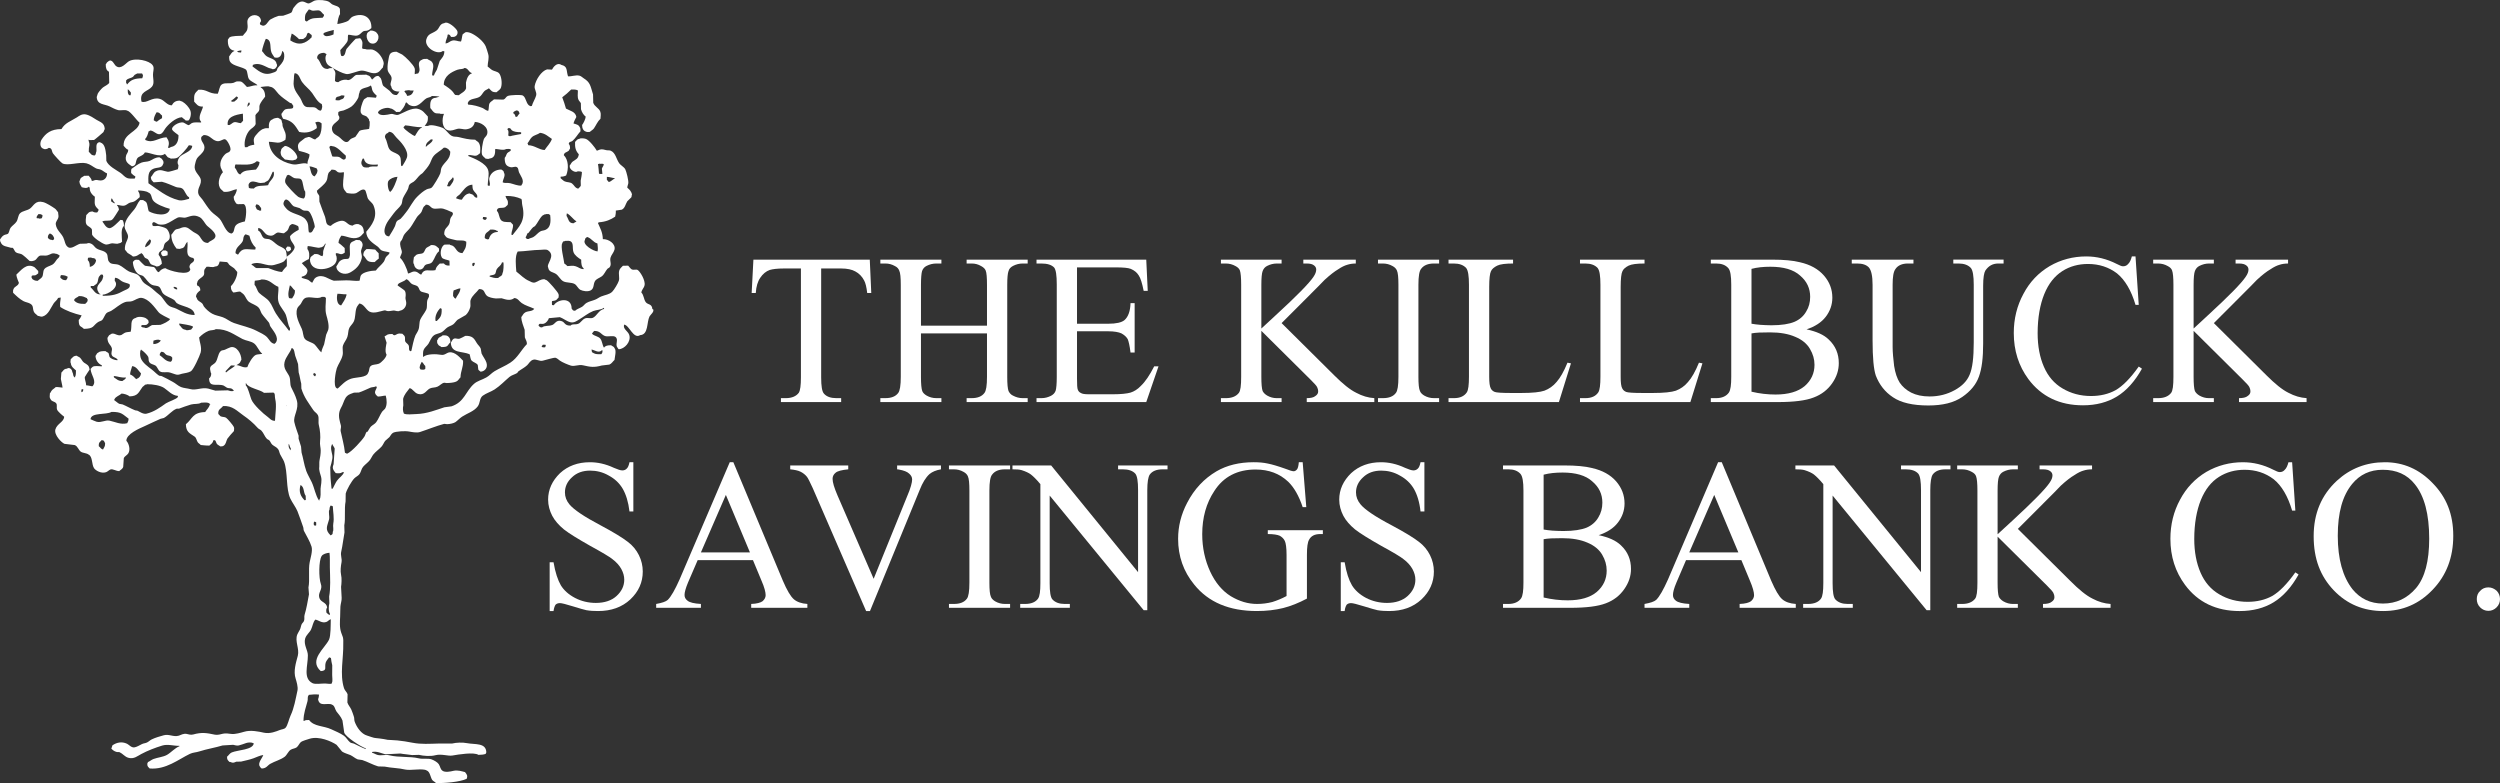 <?xml version="1.0" encoding="UTF-8"?>
<svg id="Layer_2" data-name="Layer 2" xmlns="http://www.w3.org/2000/svg" viewBox="0 0 387.74 121.44">
  <rect x="0" y="0" width="387.74" height="121.44" fill="#333333" stroke="none"/>
  <defs>
    <style>
      .cls-1 {
        fill: #fff;
        stroke-width: 0px;
      }
    </style>
  </defs>
  <g id="Layer_1-2" data-name="Layer 1">
    <g>
      <path class="cls-1" d="m101.18,47.95c-.06-.88-.7-.65-1.02-1.08-.33-.43-.29-1.11-.69-1.5.07-.48.4-.67.5-1.13.16-.76-.7-2.14-1.06-2.36-.24-.16-.61.05-.93-.1-.14-.06-.44-.44-.55-.58-.34,0-.49,0-.82.02-.19.23-.47.4-.56.72-.17.55.09,1.15-.08,1.63-.13.4-.71,1.37-1.01,1.67-.43.44-1.1.49-1.74.75-.29.12-.62.38-.92.49-.49.2-.9.25-1.33.5-.26.14-.46.46-.69.6-.35.22-.79.33-1.09.62-.4,0-.34-.14-.53-.34,0-1.85-2.2-1.45-2.76-.52-.15,0-.2-.01-.29-.05-.05-.88-.01-.49.56-.71.21-.08.29-.3.46-.42,0-.24.08-.32-.02-.58-.13-.35-1.51-1.93-1.82-2.11-.14-.1-.24-.05-.35-.17-.73.03-.93.34-1.45.51-.37.11-.68-.13-.89-.22-.8-.33-1.37-.97-2.02-1.47-.07-.93-.24-2.35.21-3.11,1.25-.04,2.39-.25,3.5-.26.41,0,.91-.14,1.22.08,1.25.88-.35,2.08.02,2.69.09.69.74.66,1.2.97.42.29.69.91,1.14,1.14.5.26,1.28.14,1.76.42.35.2.52.72.9.91.39.19,1.13.32,1.58.08.56-.3.38-.94.66-1.42.21-.37.68-.49,1.03-.74.43-.3.57-.8.91-1.19.08-.09.27-.14.34-.24.36-.46,0-.93.13-1.46.11-.44.49-.78.62-1.25.25-.94-.94-1.69-1.8-1.65-.04-1.12-.42-1.69-.76-2.49.05-.03.09-.07.12-.12,1.13-.08,1.87-.42,2.55-.88.06-.27.12-.54.1-.94.31-.05.62-.1.93-.14.5-.24.56-.84.85-1.3.2-.21.42-.4.62-.61.09-.16.02-.29.11-.41-.08-.53-.41-.81-.73-1.09.01-.27.11-.42.15-.64.09-.44-.3-1.89-.46-2.21-.2-.38-.73-.61-.97-.98-.44-.65-.54-1.58-1.28-1.9-.24-.1-.41-.03-.7-.09-.22-.05-.65-.2-.99-.09-.09.02-.35.14-.47.18-.29-.5-1.16-1.62-1.69-1.83-.22-.08-.78-.17-.99-.03-.43.06-.45.28-.7.49-.04.86.08,1.37.58,1.92-.09.72-.48.79-.96,1.14-.2.15-.29.43-.45.6,0,.17,0,.32.07.41.1.28.78.78,1.18.49.31,0,.47.02.64.1,0,.46-.12.95-.19,1.36l.02.75c-.06.21-.28.33-.4.48-.5-.09-.62-.54-.96-.8-.31-.23-.72-.16-1.12-.32-.24-.09-.45-.36-.65-.5v-.24c.42,0,.61-.07.86-.19.42-1.04.36-2.43-.37-3.15.08-.45.45-.42.74-.66.11-.08.13-.26.23-.36,0-.32-.03-.57-.2-.71.06-.42.32-.27.58-.48.5-.43.8-1.01,1.24-1.49,0-.29,0-.51-.13-.65-.14-.37-.58-.45-.95-.56.03-.21.32-.83.44-1.01-.13-.84-1.02-.96-1.61-1.3-.15-.56-.37-1.2-.58-1.75.48-.35.96-.78,1.38-1.2.47-.02.79-.01,1.05.14,0,.52-.11,1.02.1,1.46.06.15.3.37.36.52l.02.93c.12.45.4.91.73,1.15-.01.35-.37,1.07-.56,1.3,0,.54.21.92.62,1.03.11.08.38.06.58.04.2-.2.48-.32.64-.55.34-.5.56-1.08,1.01-1.49.01-.37.11-.74-.03-1.11-.21-.56-.89-.77-1.09-1.37l-.03-1.29c-.42-1.33-.39-1.85-1.48-2.53-.2-.13-.38-.33-.65-.39-.55-.13-1.2.15-1.75.11-.31-.91,0-1.54-1.05-1.78-.64-.44-1.24.34-1.44.74-.25-.01-.51-.03-.76-.04-.88.25-1.75,1.6-1.92,2.56-.1.54.37.95.22,1.51-.15.54-.52,1.06-.66,1.6-.17.03-.17.07-.3,0-.61-.25-.55-1.27-1.09-1.61-.26-.16-1.96-.09-2.34.06-.29.12-.35.43-.63.55-.1.05-1.22-.03-1.52-.02-.19.21-.55.36-.68.61-.16.28-.08.88-.21,1.18-.39-.07-.58-.32-.88-.45-.64-.26-1.45-.49-2.24-.53-.03-.15-.09-.22,0-.35.22-.58,1.15-.52,1.68-.8.44-.23.52-.61.86-.95.18-.18.49-.26.69-.43.37.35.42.64,1.19.61.23-.24.56-.37.68-.72.23-.65.06-1.8-.29-2.21-.25-.28-.74-.31-1.07-.5-.25-.14-.47-.4-.71-.56,0-.64.29-1.31.07-1.99-.1-.32-.23-.82-.38-1.16-.36-.77-1.34-1.56-2.1-1.94-.2-.1-.7-.33-1.06-.2-.14.1-.27.2-.4.3-.11.28-.13.83-.26,1.12-.51,0-.88-.29-1.41-.13-.36.1-.51.37-.98.44,0-.63.29-.79.31-1.36.1-.04.06-.01.12-.06.24.05.32.22.42.4.21,0,.51.02.64-.08.23-.09.46-.42.33-.83-.12-.37-1.45-1.64-2.02-1.23-.75.09-.74.8-1.2,1.14-.67.51-1.32.43-1.59,1.38-.36,1.24,1.71,2.49,2.56,1.8.14.02.15.03.24.05-.02.76-.4,1.04-.72,1.49-.15.44-.3.9-.44,1.35-.13.27-.36.56-.45.89-.06.02-.12.04-.18.05-.05-.06-.04-.06-.11-.11,0-.73.44-1.48-.05-2.05-.18-.2-.52-.28-.71-.45-.32,0-.66-.01-.82.14-.92.36-.18,1.37-.42,1.82-.05.16-.1.17-.17.3-.22.02-.36.06-.52.12-.05-.17.08-.62-.02-.93-.21-.58-1.43-1.78-1.93-2.12-.3-.14-.6-.29-.89-.44-1.23.01-1.1.6-1.31,1.61-.05.28-.14,1.03-.01,1.4.11.33.46.61.54.92.15.55-.36,1.04-.02,1.47.06.57.63.8,1.25.78v.06h-.06c-.07.25-.2.31-.34.48-.71.02-.78-.34-1.13-.67-.32-.25-.63-.49-.95-.74-.24-.33-.19-.78-.39-1.16-.05-.11-.23-.22-.3-.34-.1-.04-.05,0-.11-.06-.56.03-.6.32-.93.55v.05c-.15-.16-.24-.43-.42-.57-.14-.11-.34-.11-.48-.22l-1.58.04c-.41.17-.63.66-1.15.79-.18.04-.27-.04-.4-.05-.49-.03-.98.16-1.22.38-.33,0-.35-.05-.53-.17,0-1.14.3-1.23-.33-2.02.65.39,1.45.8,2.06.93.54.12,1.81-.53,2.44-.53.81,0,1.67.68,2.47.29.35-.17.52-.54.8-.78.02-.29.2-.52.09-.87-.23-.82-.89-1.64-1.68-1.89-.31-.1-.85.06-1.12-.09-.27,0-.37-.02-.52-.11.03-.77.19-.93-.22-1.51-.1-.04-.05,0-.11-.06-.22.03-.43.05-.65.08-.11.06-1.32,1.41-1.42,1.56-.22.36-.15.94-.55,1.12-.08.05-.13-.02-.3-.04-.07-.26-.13-.5-.13-.88.26-.28,1.03-1.1,1.13-1.43.1-.34,0-.71.09-.94.39-.05,1.02.26,1.52.08.33-.12.55-.45.8-.61.23-.13.41-.04.7-.14.24-.07.4-.24.58-.37.08-1.62-1.19-2.47-2.86-1.8-.34.14-.48.47-.74.67-.25.18-1.32.47-1.68.5.05-.43.18-1.23.42-1.53l-.02-.82c-.19-.45-.68-.45-1.13-.67-.2-.09-.4-.34-.59-.44-.39-.22-1.49-.37-2.18-.18-.27.08-.75.49-1.04.44-.4-.08-.75-.53-1.46-.13-.27.15-.62.59-.8.83-.15.2-.15.53-.33.72-.1.09-1.12.45-1.28.49l-.7.02c-.4.12-.92.35-1.27.56-.41.25-.72,1.3-1.44.86-.17-.07-.11,0-.18-.18-.04-.08.06-.3.17-.41-.04-1.01-1.25-1.21-1.84-.59-.56.58-.08,1.1-.3,1.88-.12.42-.47.63-.68.96-.55.04-1.75-.01-2.1.28-.09.08-.11.22-.22.3-.06.87.17,1.63.99,1.74v.06c-.47.19-.51.48-.8.83,0,.39.02.68.19.88.43.61,1.8.72,2.43,1.17.28.35.2,1.09.45,1.45.3.43.95.6,1.32.96h-.06s0,.12-.06.06v-.06c-.67.04-.95.24-1.51.28-.22-.21-.58-.67-.84-.8-.14-.08-.59-.09-.82-.04-.09.03-.32.16-.41.19-.72.2-1.38-.08-1.86.28-.36.27-.38,1.02-.6,1.42-1.46.02-1.65-.73-3-.62-.58.58-.71.64-.66,1.84.4.4.55.81,1.37.77-.08.61-.92,1.66-.29,2.35v.12c-.49,0-1.05-.09-1.45.1-.18.08-.24.23-.46.3-.07.09-.65-.33-.83-.39-.66-.19-2.04.66-1.72,1.15.05.15.8.69.95.8.03.8-.23,1.46-.78,1.72-.22.11-.43.08-.57.24h-.29c.28-.72.14-1.11-.22-1.63-1.35.07-2.05.99-3.26.43-.02-.05-.04-.11-.06-.17.28-.21.46-.81.55-1.18.13-.04.16-.04.24-.13.62.02,1.02.74,1.59.55.37-.13.53-.54.74-.84.43-.61,1.59-1.72,2.59-1.77.17.19.43.31.59.51h.41c.27-.14.52-1.01.31-1.54-.21-.53-.74-1.09-1.21-1.37-.14-.09-.29-.07-.41-.17-.73,0-1.01.3-1.26.73-.76,0-1.12-.8-1.85-1-1.23-.34-2.03.75-2.85.42-.34-1.63,1.01-1.55,1.63-2.32.47-.57.07-1.34.18-2.17.05-.39.18-.84-.09-1.17-.49-.7-2.61-1.18-3.65-.61-.46.25-1.23,1.38-2.02.75-.28-.17-.6-1.28-1.25-.67-.2.1-.21.27-.34.41,0,.63.12.94.5,1.16l.04,1.7c-.12.27-.74.54-.98.73-.25.21-.64.66-.8.96-.05.17-.1.35-.16.52.07,1.24,1.18,1.05,2.03,1.47.38.19.81.43,1.29.56.4.1,1.07-.11,1.41.08.51.09,1.47,1.53,1.92,1.87-.25,1.49-2.54,1.61-2.48,3.58.23.23.37.5.72.63-.02.47-.24.55-.33.88-.29,1.02.49,1.37.91,1.68.76-.14.49-.63.79-1.19.22-.41.93-.39,1.21-.97.75-.03,2.28.86,3.11.22.13.17.28.34.42.51.14.11.34.11.48.23.39,0,.78,0,1.05-.15.39-.21,1.53-1.49,1.76-1.92.29,0,.35.04.53.1-.1,1.01-1.6,1.12-2.06,1.87-.16.26-.34.76-.08,1.11,0,.32-.05.44-.1.64-.3.08-1.32.43-1.57.39-.59-.08-1.13-.48-1.87-.06-.38.21-.46.63-.74.89.02.52.21.54.43.81.43-.03.86-.06,1.28-.09.73.18,1.52.56,2.19.82.31.12.68.04.94.21.47.3.57,1.14,1.09,1.38v.23c-.41.1-1.06.36-1.62.22-1.85-.46-3.28-1.67-4.69-2.63-.04-1.08-.08-1.9.76-2.24.6-.26,1.29-.05,1.5-.69.14-.19.1-.53-.08-.7-.1-.24-.3-.25-.48-.4-.75.04-1.01.36-1.51.57-.4.16-.87.1-1.27.26-.57.22-1.08.66-1.56.98-.04.18-.06.39-.04.64.22.2.36.38.65.51,0,.22-.03.21-.11.35-.44,0-.84.04-1.17-.09-.41-.17-.66-.55-1.01-.79-.7-.48-1.88-1.05-2.21-1.87l-.02-.87c-.1-.82-.2-1.76-.87-1.97-.11-.07-.25-.07-.35,0-.55.28-.12,1.15-.37,1.59-.02.26-.07.25-.17.41-.62,0-.61-.3-.94-.57-.01-.4.03-.72.09-.99.06-.35-.11-.57-.14-.88.12.02.11.02.17.06l.7-.02c.09-.03,1.37-1.13,1.44-1.21.1-.14.11-.34.22-.48-.06-.96-.64-1.05-1.27-1.43-.5-.3-1-.69-1.65-.84-.64-.13-1.08.25-1.4.45-.98.62-1.82.83-2.4,1.82-1.64,0-2.44.66-3.06,1.6-.31.46-.32,1.28.27,1.45.2.14.63.05.82-.14.57.04.42.51.66.86.18.26,1.21,1.4,1.45,1.54.79.45,2.62-.27,3.74,0,.61.16.99.53,1.48.78.26.13.48.09.77.22.31.13.6.44.94.56.03.66-.46,1.23-1.25,1.08-.12-.02-.44-.1-.64-.03-.14.03-.24.12-.47.12-.08-.42-.29-.53-.49-.81-.33,0-.39,0-.7.02-.15.14-.39.21-.52.36-.11.13-.11.35-.22.48.03.46.2.65.37.93.39.09.79.23,1.11-.09.21.2.08.36.2.7s.44.68.72.86c-.01,1.09-.18,1.31.57,1.98,0,.13,0,.16-.05.23-.06.13-.09.13-.16.23-.32.02-.53-.02-.7-.15-.67.02-.65.27-.99.56-.03.44-.2,1.04.04,1.46.2.32.71.41.84.8l.02.76c.17.48,1.54,1.38,2.03,1.52.32.1.69-.09.88-.13.43-.11.94.16,1.23-.03.33-.03.33-.12.51-.25-.03-.9-.23-1.97.29-2.46,0-.44-.07-.63-.19-.88-.12-.02-.24-.03-.35-.05-.31.29-1.33,1.43-1.79,1.28-.51-.09-.73-.69-1.02-1.02.39-.26,1.18,0,1.51-.28.29-.21.81-1.19,1.07-1.55-.04-.29-.14-.54-.31-.69v-.06c.41,0,.75.23,1.23.09.22-.07.45-.27.63-.37.28-.15.55-.11.81-.25.34-.18.58-.45.86-.67.02-.51-.07-.63-.27-.98.06-.06,0,0,.06-.06.46.02,1.22.08,1.53.31.55.19.45.76.73,1.21.38.59,1.84,1.13,2.62,1.33-.23,1.35-2.49.86-3.27.37-.16-.36-.16-1.06-.39-1.39-.1-.15-.35-.21-.48-.34h-.47c-.43.48-.52.99-.89,1.44-.54.67-1.43,1.52-1.51,2.56-.05.69.64,1.21.52,1.8-.14.65-.52.96-.48,1.88.14.18.28.34.42.52.28.19.59.33.83.56.73-.02.8-.32,1.28-.5,0,0,0-.11.05-.05v.05c.26.12.31.42.49.64.11.14.34.16.48.28.19.17.22.4.37.63.22.33.68.28,1,.5.47-.03.55-.22.81-.43,0-.46-.21-1.03-.5-1.39.03-.59.44-.54.68-.9.15-.23.11-.58.27-.83.18-.29.63-.41.74-.78.18-.61-.23-1.38-.51-1.57-.27-.17-.79-.3-1.12-.38-.34-.08-.8.13-.99-.08-.05-.06-.02-.19-.07-.24.13-.61.66-.05.93.04.31.1.87.08,1.17-.03.69-.25,1.25-.71,1.84-.99.45-.19.89.11,1.35-.04.76-.22,1.21-.46,2.05-.05.55.28.78.97,1.21,1.38.29.27,1.56,1.14,1.21,1.78-.18.41-.81.5-1.09.85-.81,0-.96-.54-1.31-1.02-.26-.35-.58-.45-.96-.68-.78-.5-1-1.07-2.17-.53-.18.04-.35.09-.53.13-.35.19-.46.58-.74.84.04,1,.39,1.58.82,2.14.23,0,.52.11.7-.02.66-.08.56-.61.92-.96v-.05h.06c.19,1.01-.52,2.29.94,2.49.03.13.04.15.12.23-.05.53-.53.46-.68.9-.12.17-.03.46.08.59-.11,1.19-3.4.22-3.86-.14-.52.05-.78.32-1.03.62-.42-.09-.42-.64-.78-.8l-1.36-.2c-.13-.07-.84-.77-.95-.91-.31,0-.5-.09-.71.08-.09.07-.13.16-.22.24.02.8.44,1.71.99,1.96.26.12.45.1.65.27.47.43.71,1.01,1.32,1.32.33.16.84.09,1.12.32.29.24.34.75.61,1.03.44.46,1.2.64,1.73,1.01.11.16.24.3.36.46.81.58,2.73.59,2.8,1.86-1.21.01-2-.59-2.84-.98-.4-.19-.79-.21-1.12-.44-.63-.43-.94-1.33-1.57-1.77-.52-.38-.95-.86-1.44-1.19-.36-.25-.8-.45-1.07-.79-.26-.34-.38-.77-.73-1.03-.4-.3-.96-.33-1.41-.55-.53-.26-.99-.76-1.55-1.01-.51-.23-1.27-.02-1.53-.49-.3-.25-.15-.96-.38-1.27-.36-.49-1.02-.46-1.54-.78-.43-.26-.49-.7-1.14-.85-.16-.04-.39.06-.46.07l-1,.03c-.6.17-1.34.89-1.86.52-.48-.31-.47-.95-.74-1.5-.32-.68-1.04-1.13-1.16-2.02-.06-.39.29-.72.38-1,.1-.34-.01-.52-.02-.88-.17-.18-.28-.43-.48-.57-.44-.31-1.33-.88-1.84-1.01-1.21-.32-1.46.57-2.02.99-.45.34-1.16.35-1.56.74-.32.32-.3.91-.55,1.3-.23.36-.67.61-.92.95-.18.27-.16.51-.33.83-.11.22-.46.18-.69.31-.3.16-.43.42-.62.67,0,.22.03.34.12.46.25.65.95.62,1.6.84h.24c.21.13.28.52.48.68.25.2.65.18.95.33.18.1,1.05.85,1.2,1.03.21,0,.33.07.47,0,.6-.08.62-.47.97-.74.32-.24.88,0,1.35-.14.15-.04.49-.2.63-.26.19-.06.45-.05.53,0,.36.02.46.15.71.28-.05.39-.28.41-.45.65-.19.27-.39.61-.68.78-.46.26-.99.32-1.27.73-.21.32-.11.85-.32,1.18-.15.24-.48.39-.68.6-.47,0-.56-.11-.83-.27-.03-.07-.07-.17-.13-.23,0-.15,0-.22.05-.29.13-.09.34-.02.53-.07.18-.05.31-.22.46-.3v-.36c-.19-.19-.37-.38-.55-.57-1.29-.82-2.22.6-2.84,1.12.02.5.39,1.24.39,1.28-.11.52-.7.51-.85,1.01-.07.11-.06.34-.05.53.47.46,1.02.99,1.61,1.3.37.19.79.21,1.12.44.47.32.26.69.5,1.22.12.27.43.42.6.62.27.02.46.19.76.1.89-.27,1.24-1.34,1.71-2.04.18-.27.55-.51.68-.84.13-.02.27-.05.41-.06-.03.53-.17.89-.08,1.46.89.59,2.15,1.03,3.32,1.31-.1.21-.28.56-.45.71.01,1.16.29.86.8,1.38,1.64-.04,1.32-.45,2.19-1.05.23-.16.53-.16.69-.37.2-.25.41-.82.61-1.01.22-.2.49-.22.75-.37.7-.41,1.3-1.03,2.14-1.35.37-.14.69-.02,1.11-.15.37-.11.98-.57,1.45-.51,1.15.16,2,1.45,2.63,2.21.32.39,1.32.81,1.79,1.07-.08.32-1.13.8-1.5.91l-1.29.03c-.29.1-.76.67-1.22.38-.3,0-.29-.05-.47-.16.03-.12.02-.12.06-.18.19-.11.52.02.76-.08.14-.04.23-.22.34-.3,0-.31-.03-.48-.25-.57-.18-.32-1.36-.53-1.76-.19-.95.24-.52,1.2-.77,2.13-.23.06-.53.03-.82.13-.19.06-.46.3-.63.38-.65.26-1.18-.54-1.7-.08-.29.11-.29.32-.46.53.03.96.54,1.03.69,1.62.08.36-.2.72.02,1.11.18.32.67.31.84.63h.06v.05h-.06v.06c-.43-.02-1.08-.24-1.23-.55-.04-.18-.09-.35-.13-.53-.09-.15-.37-.2-.48-.34-.45,0-.87,0-1.1.21-.3.11-.27.32-.46.53.03.7.47,1.26.98,1.45v.17c-.48,0-1.15-.15-1.45.1-.13.09-.17.2-.29.3.05.99,1.02,1.87.31,2.68-.09.06-.67-.14-1-.14.02-.39-.27-.98-.2-1.29,0-.03.67-1.07.73-1.13-.05-.71-.42-.8-.85-1.09-.26-.18-.38-.52-.6-.74-.14-.15-.39-.2-.54-.34-.58.03-.62.3-.93.54-.01.25-.1.47.02.65.04.52.49.82.79,1.09,0,.28,0,.82-.14.99v.12c-.38-.2-.21-.5-.43-.87-.01-.39-.45-.8-.83-.51-.53.04-.57.36-.86.61-.03.33-.05.66-.08.99.06.4.22.91.26,1.34-.38-.02-.59-.1-1.05-.09-.2.22-.52.35-.68.61-.11.14-.09.24-.23.36-.01.33-.1.65.08.87.17.45.66.36.9.69.19.26,0,.62.14.99.1.27.84.91,1.09,1.08-.02.82-1.09,1.05-1.36,1.97-.24.87.97,2.06,1.41,2.24.53.07,1.05.13,1.59.19.48.18.57.77.96,1.04.32.21.89.19,1.18.43.68.32.45,1.57.88,2.15.25.33,1.07.84,1.83.59.24-.08.49-.35.7-.43.37-.12.84.26,1.35.26.22-.22.52-.32.62-.66.03-.45.06-.89.09-1.34.12-.32.51-.46.68-.73.39-.55.12-1.55-.28-1.97-.02-1.06,2.01-1.91,2.86-2.29.76-.35,1.69-.8,2.43-1.12.17-.04.35-.09.52-.13.7-.38,1.23-1.15,2.01-1.45h.35c.57-.21,1.23-.46,1.85-.64.52-.15,1.18-.01,1.57-.28.53-.02,1.13-.11,1.36.2h.06v.06h-.06c-.12.53-.49.79-.73,1.19-1.98.06-1.94,1.03-2.99,1.89.02,1.22.62,1.41,1.33,1.9.29.19.3.54.49.86.11.2.35.28.48.46.4.03.81.1,1.34.09.29-.29.53-.34.63-.84h.23c.15.09.19.42.31.58.13.17.38.25.54.39.24,0,.39-.02.52-.12.37-.27.34-.64.56-1.07.08-.14.87-1.06,1.02-1.19,0-.27.09-.39-.02-.65-.09-.23-1-1.31-1.21-1.43-.25-.14-.54-.08-.83-.21-.12-.07-.22-.26-.36-.35-.07-.77.37-.77.73-1.24,1.47-.1,2.21.8,3.14,1.44.81.56,1.57,1.19,2.22,1.93.15.19.43.27.59.44.35.37.5.91.85,1.27.09.1.26.13.36.22.2.2.27.51.49.7.28.24.67.37.89.68.18.25.18.51.32.81.16.35.47.77.61,1.14.61,1.64.25,4.18.97,5.72.31.65.83,1.31,1.1,1.95.34.83.59,1.66.88,2.44.1.25.02.42.14.64.38.77.9,1.55,1.17,2.43.2.66-.19,1.86-.29,2.41-.23,1.2.04,2.73-.19,3.92.03.36.05.71.08,1.06-.21,1.13-.38,2.2-.68,3.17-.1.35.03.6-.09.94-.06.2-.27.34-.36.52-.13.27-.14.59-.29.87-.12.24-.29.47-.39.72-.42,1.03.36,2.22.08,3.3-.29,1.1-.72,2.41-.33,3.58.12.39.39,1.27.28,1.8-.3,1.38-.53,2.76-1.07,3.89-.23.48-.46,1.55-.77,1.89-.22.25-.56.23-.92.37-.54.21-1.5.62-2.45.41-.76-.17-2.06-.45-3.04-.15-.48.13-1.41.43-2.04.34-.28-.04-.9-.13-1.28-.03-.3.08-.84.23-1.23.15-1.28-.27-2.03-.41-3.39-.03-.37.1-.78-.04-1-.09-.47-.1-.91.17-1.21.27-.84.25-1.51-.29-2.34-.06-.61.17-1.29.36-1.85.63-.26.12-.5.37-.75.49-.29.14-.53.11-.81.26-.31.15-.72.41-1.1.49-.5.11-.88-.41-1.18-.55-.85-.41-1.66-.18-2.27.24-.06.17-.11.35-.17.52.26.24.42.4.83.51.19.05.33-.03.47.05.46.21.77.67,1.3.84.89.29,1.52-.31,2.04-.57.99-.53,2.14-.97,3.24-1.31.87-.27,1.76.06,2.69.04v.06c-.73.28-1.29.97-1.94,1.34-.63.35-1.39.38-2.09.64-.31.11-.58.37-.87.48-.03.13-.04.16-.1.24,0,.49.16.5.37.75,2.53.21,4.44-1.4,6.25-2.27.5-.23.93-.2,1.51-.39,1.11-.36,2.44-.57,3.55-.91.55-.03,1.09-.07,1.64-.1.21.04.58.17.87.1.44-.11.81-.26,1.16-.38.3-.1.86-.13,1.06.03h.11c-.08,1.04-2.47,1.04-3.41,1.43-.33.14-.48.46-.74.67,0,.53.15.54.37.8.21,0,.29.08.41.11.28.06.49-.09.65-.14l.76-.02c.63-.16,1.29-.28,1.92-.51.46-.17.97-.43,1.51-.51-.08.38-.91,1.24-.54,1.76.09.21.19.21.3.34.76-.03.87-.47,1.33-.73.74-.42,1.59-.61,2.25-1.11.34-.27.55-.85.91-1.07.3-.19.65-.18.92-.37.28-.21.42-.62.68-.84.18-.15,1.1-.43,1.34-.5,1.46-.45,3.39.4,4.18.94.28.34.56.7.85,1.04.39.27.83.35,1.29.55.38.17.73.51,1.14.67.23.03.46.07.7.1.79.25,1.68.76,2.48.99.33,0,.67.02,1,.03.97.21,2.27.22,3.16.45.85.2,2.74-.23,3.34.14.53.18.58.98.85,1.44.15.24.44.31.6.51,1.23.06,3.76-.15,4.77-.65.2-.51,0-.71-.26-1.04-.44-.1-1.11-.36-1.82-.19-.47.12-1.26.26-1.64,0-.39-.25-.35-.65-.61-1.04-.21-.31-.71-.58-1.08-.73-.6-.23-1.35,0-2.05-.18-1.35-.32-3.05-.1-4.52-.46-.66-.17-1.25.11-1.87-.07-.25-.07-.56-.27-.82-.33v-.12c.78-.16,1.42.21,2.05.36.78-.04,1.56-.08,2.34-.12.54.11,1.28.14,1.82.24l1.06-.03c.72.17,1.81.26,2.57.05.92-.24,1.94.17,2.63.05.89-.16,3.34-.56,4.03-.1.44,0,.83-.05,1.12-.15.03-.13.04-.15.1-.23-.05-1.54-1.73-1.19-3.02-1.44-.66-.13-1.63-.1-2.28.06h-1.99c-1.51.04-2.81.14-4.15-.12-.71-.15-1.73-.3-2.35-.36-.88-.08-1.4-.07-1.5-.09-.78-.18-1.89-.28-1.89-.28-.19.02-1.09-.31-1.31-.38-.91-.26-1.61-1.28-1.93-2.17-.11-.32-.02-.54-.14-.82-.11-.3-.22-.71-.38-1.04-.16-.37-.48-.69-.61-1.1,0-.42.02-.85.03-1.28-.11-.35-.43-.56-.55-.93-.7-2.19-.06-4.68-.12-6.94.01-.32.02-.66-.06-.98-.07-.23-.17-.46-.25-.68-.3-.85-.2-1.72-.17-2.6.03-.49,0-.99.04-1.48.03-.42.22-.94.19-1.35-.03-.57-.07-1.13-.09-1.7.07-.43.13-1.35,0-1.87-.13-.57-.04-1.37.07-1.93.11-.61-.2-1.05-.04-1.69.21-.9.32-1.99.5-2.94l-.03-1.11c.21-1.02-.02-2.58.2-3.69,0-.41.02-.82.02-1.23.17-.65.91-1.94,1.35-2.38.24-.24.6-.38.8-.66.23-.34.29-.82.55-1.12.32-.38.79-.68,1.08-1.08.19-.27.31-.58.51-.83.36-.45.86-.78,1.25-1.2.24-.26.36-.61.57-.9.23-.2.46-.4.68-.6.16-.22.32-.54.57-.67.44-.22,1.88-.31,2.51-.18.33.06,1.15.23,1.64.07,1.21-.39,2.53-.94,3.77-1.27.15.02.31.03.46.05.43-.01,1.01-.14,1.28-.32.34-.24.68-.62,1.04-.85.83-.54,1.83-.81,2.41-1.58.4-.52.26-1.27.78-1.66.56-.41,1.26-.6,1.85-.98.86-.56,1.54-1.3,2.29-1.93.34-.29.83-.38,1.21-.62.06-.08.11-.15.16-.23.46-.35.98-.59,1.39-.98.29-.29.46-.69.91-.84.5-.16.96.29,1.52.14.28-.07,1.77-.5,1.92-.46.27.06.52.31.71.45.37.27,1.27.64,1.72.78.59.17,1.18-.21,1.87-.05,1.18.27,1.72.36,2.92.03.39-.05.78-.09,1.17-.14.36-.14.54-.5.8-.72.04-.48.33-1.44.01-1.82-.12-.3-.33-.27-.54-.46-.54,0-.89.06-1.1.38-.27-.39-.26-.99-.56-1.39-.3-.38-.9-.4-1.25-.73h-.06c.07-.24.21-.29.34-.48.97-.02,1.03.53,1.66.78.45.18,1.27-.12,1.63.14.58.41-.1,1.18.34,1.68.06.14.1.13.18.24.89-.02,1.96-1.16,1.64-2.21-.19-.61-1.03-.92-.8-1.61.81.07,1.43,2.31,2.49,1.63,1.31-.08.99-1.99,1.45-2.9.15-.28.77-.71.56-1.12h-.12Zm-7.08-20.52c.47,0,.81.17,1.24.2v.06c-.35.16-.52.44-.92.55-.08-.11-.19-.27-.3-.34v-.47h-.02Zm-1.06-2.02c.2-.02.47-.03.58.04.1.15-.23.51-.27.71.03.27.05.55.08.82-.19,0-.42.02-.53-.05,0,0-.09-1.31-.16-1.46.13-.05.23-.11.3-.07h0Zm-2.32,11.81c.03-.33.16-.3.34-.47.76.25.89.82,1.6,1.01.02.34.12.95.03,1.11.01.04,0,.08,0,.12-.59,0-2.42-1.03-1.97-1.77Zm-2.8-4.14c.63.33.91.9,1.49,1.25-.13.13-.33.18-.46.3-.81,0-.75-.67-1.08-1.14,0-.19.02-.26.05-.41Zm-.7,4.64c.04-.2.08-.15.16-.29.15,0,.22-.02.29-.07.34-.02.7-.04.88.1.44.34.19,1.03.39,1.63.17.51.78.93,1.2,1.19,0,.62.05,1.09.38,1.34v.12c-.56,0-.75-.29-1.23-.44-.45-.15-.76-.05-1.29-.03-.13-.14-.32-.3-.48-.4-.08-.72-.62-2.68-.31-3.15h.01ZM37.39,8.13c-.17.01-.09.04-.18,0-.22,0-.24,0-.35-.11-.1-.03-.06,0-.11-.06.23-.06.37-.13.7-.13-.02.09-.04.19-.05.29h-.01Zm-13.09,9.29c.51,0,.53.3.83.5.02.24,0,.17,0,.41-.25.14-.61.36-.81.55-.24-.04-.3-.13-.48-.23.02-.51.25-.88.44-1.23h.01Zm-4.05-2.65c-.17,0-.08.04-.17,0-.28-.13-.27-.51-.26-.93.22.14.31.32.48.52,0,.19-.02.26-.05.41Zm-.51-1.69h-.06c-.03-.13-.04-.15-.12-.23v-.41h.05c.19-.3.69-.29.98-.5.19-.13.2-.34.46-.42.05-.04.18-.08.23-.13h.76c.04.13.05.15.13.23,0,.28-.05.33-.11.52-1.18.02-1.77.22-2.32.94Zm-1.97,18.48c-.21-.09-.36-.22-.54-.34,0-.27,0-.33.11-.47.15.18.21.51.43.64v.17Zm4.8,6.78l-.06-.06c.06-.54.44-.86.73-1.19.07.08.09.16.18.24-.06.61-.4.77-.84,1.01h0Zm4.9,6.55s0,0-.05,0c-.28-.03-.29-.12-.48-.23v-.17c.3,0,.35.06.52.16,0,.18.05.17,0,.24h0Zm-20.99-11.04c-.16.04-.37.11-.52,0h-.24c-.03-.09-.01-.05-.05-.11.04-.31.17-.3.28-.53.37-.02.44.04.64.15,0,.26-.02.32-.11.47h0Zm1.5,3.35c-.33-.02-.34-.14-.54-.28-.01-.18-.04-.16,0-.24.03-.3.14-.28.28-.47.38.08.71.55.67.85-.08.17-.23.25-.41.13h0Zm2.54,5.79h-.05c-.02.29-.11.28-.23.47-.56,0-.58-.16-.88-.38,0-.26.01-.28.1-.41.35,0,.73.05.95.21.01,0,.16.07.11.12h0Zm2.69,4.14c-.77.03-1.4-.1-1.71-.55-.04-.03-.01,0,0-.06.12-.34.51-.37.74-.6.67-.02.82.16,1.24.32.04.13.04.15.13.23-.02.44-.21.42-.39.66h0Zm.4-6.8c0-.16.02-.25.05-.35.28-.02.44-.09.65.04.26,0,.27.05.46.11.04.13.05.15.13.23-.05.51-.47.95-.97,1.03,0-.49-.07-.82-.32-1.05h0Zm1.59,4.82c.11.25.12.36.37.46v.05c-.85,0-1.01-.69-1.5-1.07v-.23h.46c.15-.16.4-.25.52-.43.17-.27.13-.61.27-.95.08-.17.24-.27.34-.41.1,0,.2.02.29.04.04.16.11.33,0,.47-.09.81-1.2,1.03-.77,2.07h.01Zm4.9-.66c-.16.35-.59.43-.92.61-.97.54-1.64.78-3.25.78v-.18c.78,0,2.69-1.17,1.87-2.15,0-.2,0-.35.04-.47.54.04.72.35,1.07.55.35.21.85.27,1.18.44.03.16.1.27,0,.41h0Zm-7.3,16.27c-.07.05-.06.04-.18.06v-.41c.13-.01.16-.01.23-.07h.06c0,.23-.01.3-.11.41h0Zm66.69-24.31h-.12v-.06h-.06c.02-.61.28-.85.26-1.53-.12-.13-.25-.26-.37-.4-.29-.04-.97.02-1.22-.14-.64-.21-.47-1.22-.92-1.62.06-.68.75-.33,1.28-.56.13-.11.26-.24.4-.36.16-.82-.2-.76-.34-1.39,1.03-.02,1.72.14,2.47.47.12.27.05.61.14.99.6,2.45-.56,3.33-1.51,4.6h-.01Zm-3.47-.84c.46-.02.82,0,1.06.2h.12v.17c-.81,0-1.22.49-1.37,1.1-.16.03-.23.09-.36,0-.2-.04-.15-.08-.29-.17-.02-.89.48-.84.85-1.3h0Zm-1.15-1.67c.02-.1.04-.19.05-.29.29,0,.42.02.58.09-.03.29-.08.21-.22.37-.27-.02-.25-.07-.41-.17Zm1.86,8.6c.22-.17.16-.58.33-.82.24-.38.63-.46.79-1.02h.23c.05.23.03,1.44-.14,1.64-.04.54-.42.47-.68.78-.58.04-.82-.07-1.29-.21-.04-.1-.02-.05-.06-.11.24-.16.6-.1.81-.26h0Zm5.76-21.26c.34-.33.88-.39,1.27-.68.82.09,1.28.59,1.84.95-.25.7-.76,1.14-1.13,1.72-.92-.05-1.51-.71-2.54-.75-.03-.13-.06-.18-.12-.29.25-.29.4-.69.68-.95Zm-.66,14.87h.11c.26-.3.46-.64.74-.9.08-.07.23-.11.3-.19.39-.45.69-1.18,1.13-1.6.1-.1.2-.08.29-.19.15,0,.22-.02.29-.07h.41c.07.06.15.12.23.16.13,1.08.05,1.96-.75,2.3-.32.13-.55.09-.81.25-.37.22-.67.64-1.04.85-.24.15-.52.15-.75.31-.27,0-.29,0-.4-.16-.05-.06-.03-.02-.06-.12.16-.18.18-.46.33-.65h-.02Zm-1.78-19.02c.31,0,.4.08.48.34.05.06.02,0,.06.11-.14.15-.29.38-.4.54h-.24c-.04-.26-.14-.48-.37-.57.07-.31.26-.25.46-.41h.01Zm-1.16,2.72c.39.04.27.15.48.34.29.25.9.33,1.41.31v.06h.06v.11c-.04.06-.02.02-.05.12-.2.06-1.49.25-1.62.33-.15,0-.22,0-.3-.05-.12-.19.16-.7-.2-1.05.07-.07.17-.11.23-.18h-.01Zm-7.9-9.04c.38-.14.79-.04,1.05-.27.59.03.61.63,1.13.79v.06c-.57.17-.78.85-.9,1.42l.02.88c-.16.54-.75.74-1.14,1.08-.17-.02-.35-.03-.52-.04-.16-.09-.26-.32-.37-.46-.32-.41-.98-.85-1.43-1.13,0-1.34,1.16-1.97,2.16-2.34h0Zm-8.16,3.25c.29-.03.64-.14.82-.02h.52c-.19.49-.36.79-1.03.83-.07-.33-.27-.46-.43-.7.07-.05.07-.04.12-.11Zm-2.27,2.75c.27.02.75.39.89.56l.58-.02c.37-.37.75-.86.9-1.42.1-.04.05,0,.11-.06.13.11.28.32.42.4,1.33.69,1.99-.61,2.66-1.01.29-.16.66-.16.87-.37.46,0,.84.03,1.17.09-.13.09-.4.1-.53.18-.86.03-.95.69-.89,1.6.29.29.4.66.84.8.26.08.55-.02.76.1h.52c-.37.84-.32,2.25.6,2.54.51.17,1.05-.11,1.46-.21.49-.12.99.12,1.35.07.78-.09,1.23-.45,1.37-1.15.9.03,2.2.76,1.92,1.88-.07.3-.4.52-.51.77-.14.32-.45,1.92-.29,2.41.11.3.37.41.55.63.22.02.47.11.64-.02.7-.07.89-.61.84-1.42h.06v-.06c.41.02,1.29.27,1.63.02.41-.03.75-.06.77.16-.12.25-.41.27-.58.48-.16.21-.19.53-.39.72,0,.89.19,1.27.86,1.44.45.11.74-.19,1.05.02.26.19.18.5.32.81.18.46.92,1.26.4,1.92-.02.04-.04.08-.06.12-.6.03-1.12-.23-1.71-.37-.52-.12-.77.05-1.17-.14.02-.47.48-1.06.2-1.48-.05-.37-.21-.34-.42-.51-.96.02-1.64.53-1.84,1.27-.12.43.19.87.03,1.17v.12c-.19-.03-.17-.05-.3-.11,0-.67.29-1.71.06-2.39-.35-1.04-2.05-1.73-3.04-2.14-.02-.04-.04-.08-.06-.12.45-.15.85.17,1.34.03.2-.07.36-.26.52-.36.04-.52.1-1.17-.21-1.63-.13-.19-.4-.28-.54-.46-1,0-1.79-.22-2.53-.4-.49-.12-.74,0-1.12-.2-.54-.29-.92-1.04-1.43-1.25-.39-.16-1.84-.61-2.23-.29h-.53c.32-.46.54-.56.49-1.46-.5-.5-.74-.99-1.55-1.19-.95-.23-2.37.69-2.96.9-.52.18-.79-.2-1.29-.09-.5.12-1.37.28-1.75,0-.08-.06-.11-.12-.18-.18,0-.58,1.51-.97,1.91-.69h.02Zm12.28,13.19c-.63.05-.97.57-1.21.97-.44,0-.57-.13-.89-.21.07-.34.37-.4.57-.61.5-.51.98-1.47,1.95-1.51.02.34.02.57.13.82.14.3.76.73.62,1.09v.12c-.47-.03-.4-.25-.66-.45-.13-.12-.38-.11-.53-.23h.02Zm.8,10.8c-.02.17-.02.25-.1.35-.02.04-.04.08-.06.12h-.18c-.03-.18-.07-.27-.06-.34.07-.14.11-.14.29-.19.06.05.01.02.11.06Zm-3.4-2.66c-.16-.11-.38-.09-.53-.22l-.76.02c-.49.2-.82,1.34-.42,2,.17.29.88.35,1.18.49,0,.37.02.47.02.76-.46.02-.7-.08-.89-.33l-.64.02c-.31.32-.56.5-.67,1.02-1.03.23-1.66-.39-2.21.7-.3-.09-.48-.37-.77-.45-.55-.17-.84.22-1.27.27-.13-.72-.76-2.06-1.23-2.43.03-.39.35-.62.26-1.06-.07-.34-.35-.91-.21-1.4.02-.1.17-.22.22-.31.17-.3.22-.68.45-.94.27-.35.66-.67.9-1.02.38-.53.64-1.07,1.01-1.61.18-.26.53-.49.69-.78.14-.26.17-.51.33-.77.09-.14.26-.18.34-.36.62,0,.66.38,1.06.56.46.2,1.07-.08,1.64.07.36.1.82.29,1.12.44.2.1.24.02.36.23.12.28-.23.54-.33.77-.14.29-.07.63-.22.94-.28.58-.8.64-.77,1.6.12.14.21.34.36.46.3.22,1.05.32,1.41.43.45.13,1.17-.05,1.53.19l.12.06c.02.95-.26,1.23-.6,1.77-.91-.02-.93-.78-1.49-1.13h0Zm1.17,6.58c-.05.72-.51,1.05-.72,1.6-.29-.07-.25-.24-.42-.4-.02-.38.02-.64.09-.88.38-.1.62-.28,1.05-.32Zm-2.91,3.18c.05,1.15-.24,1.35-.76,1.89h-.18c-.17-.79.3-1.55.71-2,.14.05.13.06.23.11Zm-5.4-23.43c-.16.44-.45.86-.67,1.24-.06.02-.12.04-.18.06-.16-.39.05-1.12-.27-1.57-.3-.41-.89-.5-1.31-.79-.49-.34-.52-.98-.74-1.61-.11-.29-.35-.57-.14-.88.11-.3.4-.19.52-.48.65,0,.85.58,1.19.91.51.49,1.99,1.98,1.6,3.12Zm-.53-4.73c.09-.09.19-.21.28-.3.79.05,1.6.32,2.59.28v.06c-.49.18-.82.9-1.08,1.31-.3-.02-1.64-1.02-1.72-1.24-.05-.06-.02-.02-.06-.12h0Zm-2.3,8.3c.22-.33.84-.6,1.38-.62-.07.48-.74,2.16-1.11,2.31v.06h-.06v-.06c-.28-.16-.47-1.38-.22-1.7h.01Zm.83,5.01c.32-.46.84-.83,1.14-1.31.17-.29.11-.66.26-1.01.22-.49.58-.97.78-1.42.11-.25.08-.44.21-.65.15-.23.46-.32.69-.49.39-.3.66-.77,1.03-1.08.1-.09.25-.15.34-.25.39-.45.85-.95,1.13-1.49.2-.39.29-.8.55-1.12.43-.54,1.12-.84,1.61-1.33.22,0,.35,0,.47.11.29.09.35.31.53.52,0,1.22-.93,1.6-1.34,2.43-.16.32-.09.55-.22.95-.11.35-1.09,2.02-1.34,2.2-.23.17-.48.12-.75.25-.51.25-1.03.71-1.43,1.1-.75.72-1.15,1.7-1.81,2.5-.23.29-.54.71-.8.96-.17.15-.42.2-.58.37-.19.22-.19.54-.33.83-.25.53-.6,1.07-.89,1.54-.58,0-.83-.52-.68-1.21.22-.99.9-1.64,1.41-2.38l.02-.02Zm4.93-10.3c.03-.64.45-.8.79-1.13.15,0,.22,0,.29.04.05.04.02,0,0,.06-.15.49-.72.67-1.02,1.03h-.06Zm4.21,4.74c.42.37-.32,1.17-.48,1.41h-.35s-.04-.1-.06-.16c.16-.13.1-.3.22-.48.19-.27.51-.48.68-.78h-.01Zm-9.81,11.66c-.07.38-.39.45-.57.73-.14.21-.18.48-.33.71-.33.48-.9.88-1.24,1.37-.81.02-2.01.25-2.32.76-.13.22-.11.62-.22.83-.73.06-1.33-.08-2.04-.07-.65.02-1.29.04-1.93.06-.84-.21-1.7-1.11-2.76-.52-.31.17-.37.49-.57.78v.06c-.28-.09-.42-.33-.65-.45-.3-.15-.69-.18-1-.32v-.18c.43-.07.77-.29.86-.72.22-.48-.6-1.02-.8-1.32-.06-.06,0,0-.05-.06.31-.2.73-.49,1.09-.62.12-.52.1-1.18-.22-1.56,0-.2.01-.35.05-.47.51,0,1.65.37,1.88.24.42-.02.71-.28.8-.6h.12c-.13.36-.29.71-.38,1.06-.09.31.04.55-.1.76v.11c-.6-.06-.44-.4-1.3-.32-.15.17-.44.3-.57.48-.1.14,0,.19-.11.29.01,2.42,3.72,1.6,4.05.43.15-.22.15-.85-.03-1.05v-.29c.64-.04.7.43,1.39-.1l-.02-.7c-.31-.28-.6-.57-.96-.8.02-.5.25-.81.44-1.12.81.03,1.66.64,2.64.28.43-.15.58-.47.86-.72,0-.66-.21-1.13-.67-1.27-.28-.2-.85-.07-1.06.15-.71-.03-.87-.55-1.42-.72-.54-.19-1.74.45-1.96.75-.16,0-.22,0-.3-.05-.54-.2-.42-.76-.61-1.33-.26-.71-.62-1.58-.88-2.37l-.02-.88c-.11-.3-.35-.36-.37-.81.48-.48,1.14-.9,1.48-1.5.21-.37.13-.81.32-1.24.09-.19.36-.3.46-.53.88,0,.66.29,1.12.43.25.08.57-.03.82-.02,0,.73-.28,1.84-.05,2.52.09.26.34.47.49.69.38.07,1,.18,1.46.02.32-.12.88-.75,1.33-.5.22.13.34,1.12.51,1.39.23.36.67.6.85,1.04.76,1.82-.36,3.13-1.13,4.06,0,1.15,1.01,1.75,1.76,2.3.23.16.38.5.66.62.37.17.89.16,1.24.32l-.04-.03Zm-6.67,6.56c-.15.66-.53,1.14-.84,1.65-.68-.04-.76-1.19-.58-1.8.54,0,.78.1,1.35.08.05.06-.01,0,.06.06h.01Zm-2.15,36.79c0,.28-.02.38-.23.47-.06.05,0,.03-.11.06-.91-.89-.54-1.35-.24-2.44.14-.52-.16-1.19.08-1.58,0-.33.06-.38.15-.59.22.01.22.04.36.11.03.9.24,1.77.07,2.69-.09.46.12.97-.09,1.29h0Zm-.56,10.02l.03,1.05c-.1.42-.17,1.23.1,1.64-.01.07-.03.13-.06.17-.04.06-.35-.26-.48-.34-.07-.31-.07-.6.1-.82-.1-.84-.99-.78-1.21-1.49-.27-.85.57-1.28.23-2.17-.33-.91-.34-3.63.13-4.33.19-.3.76-.47,1.21-.5.1.72.04,1.54.06,2.28.04,1.59.13,3.2-.11,4.51Zm-.78-39.11c-.14.36-.37.79-.43,1.24-.07-.06-.01,0-.06-.06-.18-.1-.74-.94-.97-1.15-.4-.37-1.22-.47-1.54-.9-.29-.38-.24-1.04-.45-1.51-.35-.8-1.11-2.08-.72-3.19.1-.29.41-.48.56-.72.18-.27.29-.64.57-.83.68-.48,1.96.22,2.68-.25h.41c.06.06.15.12.23.16.01.93-.19,1.74.07,2.69.14.5.46,1.53.3,2.21-.07.27-.26.57-.34.83-.1.48-.2.98-.31,1.47h0Zm-1.28,4.59c0,.2-.01.24-.11.35-.03.05,0,.02-.06,0-.14-.07-.13-.13-.24-.22.03-.2.06-.14.11-.3.1.06.19.12.29.17h0Zm-3.32-19.8c.21.51-.87,1.42-1.13,1.55-.03.1,0,.06-.05.11-.06-.3-.03-.89-.27-1.15-.27-.31-.78-.45-1.13-.68-.42-.27-.76-.7-1.25-.9-.29-.12-.7-.02-.94-.22-.38-.29-.37-.95-.85-1.14-.03-.2,0-.16,0-.41.73.05.89.93,1.55,1.13.84.25.98-.26,1.39-.4.27-.09.67.1,1.05.09.18-.17.44-.28.58-.49.15-.21.18-.49.33-.71.08-.1.26-.15.34-.24.38.04.66.18.95.33.1.23.1.31.08.58-.53.28-.96.53-1.33.97-.03.69.47,1.03.68,1.56v.02Zm.07,6.84c.02.68-.21.85-.44,1.24-.2,0-.35,0-.47-.05-.25-.59,0-1.36.13-1.99.32.2.47.59.78.8Zm-6.38-15.8c-.33,0-.57,0-.76-.1-.04-.29-.11-.5.04-.7.35-.5,1-.23,1.46-.1.37.1.59,0,.94-.02.16-.15.42-.21.57-.36.19-.19.57-1.05.68-1.31h.17c.2,1.06-.62,1.2-.88,2.07-.77.16-1.78-.05-2.22.53h0Zm1.14,3.01v.41h-.29c-.1-.11-.26-.1-.35-.17-.11-.1-.15-.35-.24-.46.03-.21.07-.2.16-.35.12.03.12.02.18.06.32.07.32.34.54.52h0Zm-.8-5.95c-1.05.14-1.91.02-2.43.76-.49-.09-.51-.76-.85-1.03,0-.28.02-.37.1-.52,1.22-.02,2.54.23,3.27-.49.15,0,.22,0,.29.05.13.05.09.05.18.11-.06.55-.32.78-.56,1.12Zm-.04,12.12c-.02.12,0,.11-.06.17v.12c-1.46,0-1.97-.39-2.67.77-.12-.02-.11,0-.17-.06-.14-.06-.13-.1-.24-.16,0-.95.8-1.22,1.12-1.85.13-.23.06-.61.22-.82.07-.15.13-.14.22-.25.21.05.4.14.6.22.18.8.49,1.38.98,1.85h0Zm-.63,2.53c1.33-.53,2.27.46,3.51.14.37-.09,1.24-.34,1.51-.56.14-.11.16-.27.34-.36v-.24c.16.25.09.99.09,1.35-.25.26-.55.58-.74.9-.81-.05-1.52-.38-2.13-.6-.6,0-1.21,0-1.81,0-.34-.08-.45-.4-.77-.5,0,0,0-.12,0-.12Zm5.29-10.02c.59.06.8.82,1.26,1.08.29.09.6.18.89.27.16.07.38.28.53.34.37.13.63-.03.88.16.38.23.95,1.95.94,2.43-.19.24-.39,1.03-.8.84h-.11c-.19-.8.07-1.29-.52-2.02-.68-.83-2.32-.81-3.03-1.74-.17-.2-.56-.58-.33-.98.05-.24.15-.21.28-.36v-.02Zm.2-3.75c.13-.02.16,0,.23-.07.36.13.58.39.89.51.35.12.82-.03,1.06.2.36.35.28,1.51.64,1.91.02.53.02.8-.21,1.06-.33-.03-.64-.12-.89-.27-.33-.21-1.87-1.81-1.98-2.17-.16-.51.17-.87.26-1.18h0Zm3.47-1.38c.47.03.76.22,1.13.32.03.13.04.16.12.24,0,.56-.23.67-.44,1-.58-.12-.61-1.02-.8-1.56h0Zm2.93-15.69c.19.14.43.28.7.45-.31,0-.6-.01-.75.13-1.16.05-1.05-1.14-1.68-1.65,0-.16,0-.27.05-.35.14-.34.54-.5,1.04-.5.09.09.28.12.37.22-.36.52-.11,1.42.27,1.69h0Zm.62,12.56c.77.03,1.59,1.09,2.09,1.47.02.35.03.5-.22.6-.27.11-.56-.31-.83-.39-.3-.1-.76,0-1.05-.09-.1-.25-.45-1.45-.45-1.45.07-.13.09-.09.18-.18.15,0,.22,0,.29.05h0Zm-1.63-6.51c.03.22.12.42.02.59-.02.26-.07.25-.17.41-.49-.02-.52-.31-.83-.45-.4-.19-1.21.04-1.58-.2-.44-.27-.51-.88-.8-1.32-.47-.74-1.15-1.39-1-2.61.07-.52,0-.88.15-1.23.7.03.82.93,1.15,1.37.45.64,1.12,1.09,1.57,1.72.4.57.84,1.43,1.5,1.71h-.01Zm6.36,8.44h.17c.18.95,1.04.99,2.19.93-.04.19-.06.17-.11.29-.42,0-1.12-.05-1.35.15-.53.03-.85.03-1-.32-.26-.33-.06-.8.09-1.05h.01Zm-3.36-9.8c.21-.02.39,0,.52.04-.02.12,0,.12-.05.18-.09.41-.47.33-.75.54-.23.02-.45,0-.59-.03,0-.69.47-.44.86-.72h.01Zm-.45,3.05v-.41c.11-.24.58-.22.86-.32.36-.13.89-.38,1.21-.61.36-.26.82-.91,1.02-1.32.12-.24.06-.59.21-.83.07-.82,1.24-.66,1.73-1.1.22.22.15.56.31.87.11.21.41.55.61.68-.02.22-.04.22-.11.35-.44-.02-.8-.1-1.35-.08-.14.14-.39.22-.51.36-.19.25-.74,1.78-.42,2.12.16.37.53.3.83.51.13.09.22.29.36.4.02.2.04.29.13.41.01.43-.02.82-.09,1.11-.4.11-1.2.1-1.51.33-.21.3-.41.59-.62.9-.26.16-.53.19-.76.37-.19.13-.32.52-.75.43-.42-.1-.78-.63-1.13-.85-.4-.26-.8-.4-.95-.92-.4-1.31,1.71-1.39.93-2.41h0Zm-.69-13.21c-.01.23-.03.47-.04.7-.23.12-1.04.4-1.33.21-.15-.07-.13-.13-.25-.23.03-.12.02-.11.06-.17.08-.13,1.37-.48,1.57-.51h0Zm-3.88-3.17c.26.01.3.11.47.16.39.1.91-.12,1.23.03.25.12.42.46.66.62,0,.14,0,.17-.05.24-.06.13-.1.12-.16.23-1.08.09-1.68-.08-2.45.59-.14-.04-.13-.06-.23-.11-.04-.1-.02-.06-.06-.12-.04-1.11.21-1.03.6-1.65h-.01Zm-2.65,3.75c.23.03,1,.68,1.13.85l.65-.02c.13-.13.35-.21.45-.36.18-.28.1-.59.39-.6.22.08.28.25.48.34v.35c-.97,1.01-1.97,1.35-3.31.5,0-.47.15-.67.2-1.06h0Zm-6.07,5.07c.02-.13.03-.14.05-.23.89-.38,1.71.14,2.41.46.23.1.46.09.65.22.26-.02.44-.07.52-.25.13-.1.25-.4.1-.58-.11-.79-1.03-.83-1.55-1.19-.3-.19-.47-.56-.72-.8.02-.34.43-1.58.59-1.89.13.02.16,0,.23.05.68.27.38,1.32.64,2.03.1.29.34.55.48.8.8.19,1.09-.26,1.2-1.02.07.05,0,0,.06.06.28.15.3.77.21,1.16-.15.62-.61.99-.96,1.43-.11.14-.1.35-.22.48-.18.17-.42.22-.69.31-1.4.5-2.3-.56-3.02-1.03h.02Zm-.77,6.04c.02-.29.1-.28.22-.47.09.09.1.11.13.29-.11.11-.12.22-.28.3v.06h-.12c.02-.12.02-.11.06-.18h-.01Zm.33,3.85c.3-.31.78-.5.92-.95l-.04-1.35c.08-.25.46-.46.56-.71.13-.3,0-.54.1-.88.1-.33.61-1.02.85-1.3,0-.75-.25-1.17-.69-1.44v-.06c.42-.02,1.14-.2,1.41-.04.65.05,1,.74,1.37,1.13.49.51,1.16.95,1.74,1.36.08.06.22.03.29.11.11.11.12.25.24.34,0,.16,0,.27-.04.35-.27.21-.74.07-1.12.2-.35.13-.45.47-.68.73.03.41.16.47.26.75,1.47.32,1.8.93,2.5,2.04,1.12.26,1.99-.02,2.74-.59-.01-.46-.12-.6-.25-.87.24-.11.55-.17.76-.02.13.06.12.1.23.16.02.78-.05,1.47-.36,1.94-.14.23-.46.33-.63.55-.42-.03-.84-.58-1.24-.32-.36.04-.47.21-.69.37-.69.48-.94.75-.6,1.71.54.14,1.23.3,1.64.55,0,.68-.32.79-.31,1.47-.73-.29-1.49.26-2.39.06-1.74-.37-3.44-1.46-3.6-3.48,1.32.05,1.44.42,2.56-.3.22-1-.15-1.31-.4-2.04-.09-.25,0-.51-.14-.7-.03-.52-.3-.47-.6-.68-.34.02-.7.09-.87.25-.49.17-.59.69-.55,1.36-.23,0-.61-.02-.75.08-.51.06-1.38,1.04-1.54,1.44-.13.31,0,.74.03,1.05-.4.04-.88.16-1.1.38h-.36c-.19-.96.25-2.12.75-2.64h0Zm-2.07-5.21c.14.04.13.06.24.11-.06.42-.31.4-.51.65-.21.03-.32.1-.47,0-.1-.04-.05,0-.11-.06.24-.19.67-.48.85-.72h0Zm1.01,2.66l.03,1.11c-.11.1-.25.24-.34.36-.42,0-.69-.23-1.05-.14-.3.07-.64.52-.87.43h-.12c-.19-1.28,1.19-1.59,2.36-1.76h-.01Zm-4.93,15.16c-.51-.57-.9-1.2-1.34-1.84-.17-.25-.5-.52-.6-.8-.35-.97.62-1.55.29-2.47-.2-.55-1.09-1.13-.87-2.08.06-.28.17-.76.32-1.01.31-.48.96-.82,1.13-1.43.24-.84-.62-1.2-.46-1.86.05-.17.28-.25.4-.36.98,0,1.21.76,2.01.94.58.13,1-.42,1.33-.26.28.08,1,1.35.75,1.73-.14.34-.42.27-.69.49-.4.34-1.08,1.22-.76,2.18.08.22.24.44.32.7-.43.4-.9,1.58-.47,2.4.14.27.42.42.6.63,1.03.08,1.29-.31,2.04-.4,0,.33-.32.98-.5,1.17.02.62.21.68.39,1.05.13.03.15.04.23.1l.93-.02c.63.28.34,2.13.19,2.69-.57.13-1.25.3-1.5.75-.22.39-.12.93-.55,1.12-.04.04,0,0-.06,0-.87-.1-1.29-1.73-1.82-2.29-.38-.42-.93-.72-1.31-1.14h0Zm-4.93,17.38c.64.14,1.57.2,2.11.47v.12c-.09.12-.18.23-.28.36-.35.05-.65.19-.88.02-.56-.05-.62-.46-.95-.74v-.23Zm-2.04,4.84c.21.15.54.13.77.27.08.06.1.12.17.18.02.42-.04.45-.21.65-.82-.02-1.18-.67-1.73-1.01,0-.34.1-.33.23-.54.54.02.47.25.77.45Zm-1.98-1.94v-.23c.21-.07.72-.26.98-.09.06.02.12.04.18.06-.2.32-.64.56-1.16.56,0-.18-.05-.24,0-.3Zm-3.3,3.72c.66.02,1.02.76,1.38,1.13-.05.42-.3.73-.68.84l-.06.06c-.29-.3-.54-.59-.96-.75.03-.5.23-.87.32-1.29h0Zm-2.76,1.53c.6.07.99.28,1.82.24-.1.31-.36.35-.57.54-.68,0-.88-.31-1.3-.56-.04-.1,0-.05-.06-.11.04-.05.07-.07.12-.12h0Zm-1.76,11.39c-.33-.06-.41-.34-.65-.5-.03-.66.18-.61.45-.95.18.03.22.05.35.11.05.12.1.26.18.35.02.59-.17.63-.32,1h0Zm3.76-4.07c-1,.27-1.85-.21-2.76-.4-.64-.13-1.27.36-1.99.17-.29-.08-.64-.27-.94-.39.08-1.09,2.45-.64,3.24-1.13,1.61-.04,1.77.41,2.66,1.04,0,.4-.11.44-.21.71Zm7.85-4.06c-.16.31-1.48.73-1.85.98-.86.61-1.8,1.31-3,1.6-.48.12-1.07-.29-1.35-.43-.18-.09-.29-.03-.47-.11-.6-.24-1.29-.64-1.89-.89-.18-.03-.35-.06-.53-.1-.26-.13-.52-.41-.78-.57.03-.12.02-.11.06-.17.18-.39.79-.56,1.09-.85.41.02.99.21,1.24.44,1.36-.03,1.43-.73,2-1.46.12-.13.3-.21.4-.36.15,0,.22,0,.3-.07.96,0,2.06.19,2.65.58.6.4,1.24,1.17,2.13,1.23,0,.17.04.09,0,.18h0Zm9.06-4.92c.18-.15.44-.23.58-.43.1-.14.11-.29.22-.42,0-.92-.73-2.2-1.69-1.95-.26.08-.63.28-.86.38-.3.12-.51.05-.69.25-.42.43-.41,1.24-.78,1.72-.34.43-1.04.45-.79,1.3.06.2.03.29.13.41,0,.38-.12.6-.33.77,0,1.51,1.24.74,2.25,1.11.15.06.38.28.53.34.28.11.54.03.76.16.13.08.19.19.31.28-.27.2-.65.04-.94-.04l-1.93.05c-.34-.07-.79-.24-1.12-.32-1.01-.23-1.91.33-2.81.07-.39-.11-.99-.14-1.41-.31-.46-.19-.85-.58-1.25-.79-.58-.31-1.15-.64-1.71-.89-.19-.09-.32-.01-.47-.11-.38-.25-.72-.64-1.08-.91-.58-.45-1.49-1.06-1.74-1.83-.11-.33-.15-1.01.03-1.23,0,0,0-.11.06-.06v.06c.26.11.97.81,1.08,1.08.11.3,0,.51.14.76.19.39.58.36.95.57.31.18.42.71.72.92.44.28.99.02,1.59.19.28.07.7.26,1.01.32.28.06.61-.09.81-.14.55-.13.98-.14,1.4-.39.39-.23,1.35-2.34,1.51-2.9.22-.82-.19-1.67-.24-2.33.4-.42.9-.8,1.49-1.04.37-.13.81-.06,1.1-.26,1.8-.04,2.91.91,4.14,1.53.58.29,1.34.32,1.83.71.49.4.7,1.15,1.21,1.55v.05c-.26.06-.64.04-.94.14-.49.18-1.19,1.38-1.35,1.91-.73.16-1.01-.27-1.71-.31v.03Zm-.17.06c-.43.38-.97.63-1.38,1.03h-.06s-.03-.11-.05-.17c.28-.29.58-.61.85-.9.26,0,.47,0,.65.04h0Zm6.18,8.55c-.6,0-.78-.36-1.13-.61-.69-.49-2.2-1.88-2.53-2.69-.22-.54-.52-1.89-.87-2.2v-.35h.04c.27.75,2.15.99,2.79,1.51l1.46-.04c.31.14.17.59.27.98.25.98.02,2.26-.03,3.39h0Zm.1-12.11c-.06.08-.11.1-.18.17-.6-.1-.78-.64-1.14-1.02-.38-.41-1.15-.75-1.66-1.01-1.07-.55-2.29-.78-3.48-1.2-.61-.2-1.14-.68-1.72-.89-.62-.22-1.13-.27-1.65-.55-.45-.23-1.01-.73-1.31-1.14-.1-.14-.13-.34-.25-.45-.2-.22-.54-.33-.72-.57-.11-.16-.11-.33-.24-.46,0-.5.38-.79.67-1.01,0-.42-.18-.66-.49-.75-.03-.21-.08-.29,0-.41.06-.6.77-.75,1.03-1.2.12-.23,0-.55.09-.82.06-.15.25-.33.34-.48.34-.06.97.18,1.29-.03.56-.02.61-.34.74-.78.37.03.74.06,1.11.09.19.08.24.26.36.4.23.23.53.36.77.56.18.17.31.4.49.58.02.75-.59,1.86-.99,2.19,0,.62.12.69.38.99.44-.03.59-.14,1.05-.15.22.19.49.33.65.56.25.35.39.8.73,1.04.47.33,1.1.48,1.49.89.24.25.3.63.48.93.32.47.76.92,1.1,1.37.15.2.12.43.25.63.29.5,1.45,1.68.83,2.5v.02Zm.06-4.5c-.41-.65-.6-1.33-1.05-1.9-.39-.52-1.08-.85-1.55-1.31-.34-.32-.4-.93-.73-1.26,0-.24,0-.49.04-.65.19-.04.85-.07,1.05-.2,1.32-.02,1.69.81,2.6,1.15.09.81-.23,1.63.06,2.46.25.7.82,1.2,1.11,1.9.22.57.3,1.57.63,2.03v.35s-.11.04-.16.06c-.62-.88-1.44-1.72-2-2.64h0Zm1.59,14.16c.05.07.04.06.06.18-.04-.06-.03-.05-.06-.18Zm.71,7h-.06v-.06c-.11-.08-.12-.07-.18-.23-.12-.17-.14-.52-.08-.7.13.18.14.54.31.69v.29h.01Zm2.32,7.72c-.06.02-.12.04-.18.06-.57-.57-.97-1.26-.64-2.38.63.34.41,1.15.8,1.68l.02.64Zm.05-4.56c-.32-.88-.45-1.94-.71-2.79-.03-.31-.06-.62-.08-.93-.1-.34-.27-.86-.38-1.22v-.47c-.21-.64-.51-1.4-.66-2.09-.21-.99.77-2,.38-3.4-.21-.76-.58-1.41-.87-2.02-.22-.48-.08-1.11-.27-1.63-.24-.63-1.01-1.21-.76-2.26.2-.85.9-1.5,1.11-2.2.45.12.41.76.55,1.22.13.4.33.87.44,1.28.03.43.06.86.09,1.29.16.48.26,1.25.4,1.74l.02.76c.42,1.39,1.15,2.27,1.85,3.34.18.29.57.48.72.8.21.46,0,1.01.15,1.58.18.68.27,1.71.18,2.46-.06.49.09.98.1,1.4,0,.58-.08,1.05-.19,1.59-.06.3,0,.76-.03.99-.09.48.17,1.15.27,1.51.18.63-.05,1.4-.07,1.87-.02.57.09,1.36-.19,1.71v.11h-.06c-.54-.79-.68-1.88-1.12-2.83-.27-.57-.66-1.22-.87-1.79v-.02Zm1.56,8.03v.46c-.09.04-.05.02-.11.06-.14-.02-.15-.02-.23-.05-.07-.26-.06-.37.03-.58.19.03.17.05.3.11h.01Zm-1.7,18c.16-.55.68-.9.9-1.37.27-.57.28-1.1.66-1.54.52.07.99.6,1.7.37.28-.09.4-.34.7-.43-.02.82.02,2.55-.27,3.17-.65,1.36-3.2,3.17-1.28,4.88,1.08-.07.52-.62.78-1.36.1-.3.36-.52.51-.77.18.03.17.05.29.1.03.39.12.77.2,1.12,0,.5,0,1.01-.01,1.52,0,.33.1.94-.03,1.17-.02.05-.04.11-.06.17-.33.07-.64-.02-.99-.03-.64-.01-1.54.17-1.99-.06-1.48-.77-.69-2.66-.7-4.31,0-.81-.69-1.62-.42-2.62h0Zm5.77,12.71c.1.64.19,1.29.28,1.92.25.68,2.6,2.2,3.34,2.43v.11c-.68-.24-1.19-.56-1.78-.82-.22-.11-.46-.08-.65-.22-.36-.29-.59-.76-.96-1.03-.57-.4-1.33-.71-1.96-1-1.18-.56-2.69-.4-3.44-1.44-.3,0-.6,0-.76.14h-.11c0-1.2.39-2.12.62-3.05.1-.38-.04-.62.15-.88.02-.03.04-.07.06-.11.6-.07,1.01-.1,1.58-.04-.01.22-.06.54-.15.7.2,1.32,1.53.48,2.18.87.41.15.44.71.67,1.04.3.41.72.83.92,1.38h.01Zm-.84-37.18c-.26.38-.46.87-.67,1.25h-.18c-.06-.75-.16-1.41-.17-2.09l-.03-1.23c.13-.37.23-.86.32-1.3.15-.76-.45-1.54-.06-2.22v-.06h.06c.09.25.3.45.37.69-.06.8-.11,1.6-.17,2.41-.04.17-.18.41-.1.7.09.32.27.47.43.69.35.04.76.08,1-.14h.29c-.25.6-.75.82-1.08,1.3h-.01Zm7.43-11.13c-.12.16-.35.31-.46.48-.35.53-.53,1.1-.9,1.6-.19.26-.56.43-.8.66-.23.23-.35.57-.56.83h-.12c-.16.21-.19.48-.33.71-.39.63-1.95,2.33-2.62,2.64-.1.05-.07.05-.18,0-.13-.05-.09-.06-.23-.11-.12-1.18-.46-2.34-.67-3.37-.05-.23.12-.56.04-.87-.16-.6-.41-1.32-.23-2.1.08-.36.3-.71.44-1,.26-.56.36-1.1.78-1.48.2-.21.75-.41,1.04-.5l.76-.02c.61-.19,1.22-.52,1.79-.75.26-.11.6-.06.82-.2.06.02.12.04.18.06-.03.38-.46.75-.21,1.12.09.23.23.23.36.4.56-.01.84-.15,1.23-.15.17.65.24,1.47-.12,2.05h0Zm1.97-11.63c-.31.12-.5.41-.81.02-.92.01-.72.13-1.22.38l.32.99s-.35,1.39-.01,1.81c0,.47-.84,1.29-1.19,1.43-.43.17-.89.09-1.21.32-.38.27-.2.67-.44,1.07-.25.82-1.84.66-2.67.94-.94.33-1.41.95-2.06,1.52-.13-.03-.12-.02-.18-.06-.57-.31-.12-2.69.04-3.1.23-.63.7-1.23.88-1.95.15-.56-.08-1.11.08-1.58.14-.44.53-.86.67-1.31.18-.54.09-.95.31-1.41.16-.31.53-.64.68-.96.3-.63.19-1.4.42-2.11.08-.27.31-.5.45-.71.73.1.98.92,1.55,1.25.69.39,1.71-.06,2.34-.18.16-.03.3.08.41.1.28.06.74-.05.93-.07.32-.06.74.24,1.05.02.6-.07,1.15-.71.96-1.49-.02-.1-.11-.39-.08-.58.05-.3.06-.73-.09-1-.08-.14-.93-.68-1.13-.84.01-.08.03-.14.06-.18.18-.31,1-.42,1.27-.79.12.03.11.02.17.06.28.14.44.52.72.68.31.18.73.17.95.45.19.24.18.53.43.69.24.17,1.1.24,1.24.44,0,0,.05.26.01.41-.04.1-.19.37-.23.48-.15.53.02,1.08-.19,1.53-.25.51-.66.98-.9,1.48-.23.5-.09,1.09-.31,1.64-.1.27-.32.59-.45.83-.25.55-.51,1.82-.64,2.42-.1.04-.05.01-.11.06-.41-.11-.15-.58-.32-.93-.08-.18-.37-.35-.47-.51-.18-.26,0-.56-.14-.88-.06-.15-.27-.27-.36-.4-.3.02-.4-.09-.71.02h-.02Zm4.29,4.98c0,.19.02.37.01.41-.13.25-.48.17-.76.13-.04-.07-.07-.17-.13-.23.02-.42.17-.66.33-.95.26.15.31.46.55.64Zm15.51-8.31c-.33.18-.39.47-.62.73.03.78.33,1.34.52,1.97l.03,1.17c.13.4.33.59.32,1.05-.89.91-1.45,2.15-2.56,2.87-.8.53-1.66.85-2.48,1.35-.43.26-.81.72-1.27.96-.65.37-1.38.52-1.9.99-1.34,1.2-1.46,2.8-3.48,3.48-.36.05-.74.1-1.11.15-1.25.4-2.67,1-4.35,1.05-.75.02-1.44.14-1.93-.07-.18-.42-.18-.82-.09-1.29l-.03-.99c.17-.7.64-1.17,1.01-1.67.49.08.72.73,1.31.9.99.28,1.33-.64,1.85-.86.39-.17.76-.09,1.16-.27.34-.14.63-.52,1.03-.61.14.02.27.03.41.05.48-.01,1.08-.06,1.45-.22.33-.13.45-.46.68-.66.03-1.03.45-1.56.4-2.58-.42-.43-1.25-1.43-2.13-1.3-.44.06-.73.49-1.28.38-.8-.15-2.21-.15-2.74.31h-.06c0-.41-.03-.74.09-1.06.14-.37.53-.63.74-.95.29-.47.42-.98.85-1.31.33-.26.84-.28,1.22-.5.32-.18.57-.52.85-.72.3-.21.64-.28.93-.49.25-.19.44-.52.68-.72.42-.24.85-.49,1.27-.73.31-.29.53-.68.67-1.13.14-.43-.04-.88.09-1.23.24-.69.9-1.12,1.3-1.67.92,0,.74.6,1.2,1.03.29.26.93.39,1.41.43.3-.02.59-.02.88-.03.65.18,1.32.47,1.99-.04.57.06.75.52,1.13.78.58.41,1.29.57,1.95.89-.3.45-.88.29-1.4.56h.01Zm3.07,5.42c-.26.02-.41.03-.53-.11-.06-.04.13-.16.17-.29h.41c.04.09.01.05.06.11-.04.18-.06.17-.11.29Zm8.79.47h.12c0,.23-.01.35-.11.47-.02.04-.04.08-.06.12-.85.03-.98,0-1.47-.31-.02-.14-.05-.28-.07-.41.45.06,1.11.62,1.58.13h0Zm-1.42-5.04c-.31.14-.78-.07-1.16.08-.47.18-.67.7-1.1.85-.48.17-.87-.05-1.16.27-1.01.02-.81-.56-1.48-.72-.72-.19-.95.46-1.32.61-.58.24-1.21.05-1.63.39-.37,0-.34-.1-.54-.28.11-.5.42-.15.87-.31.33-.12.64-.51.74-.84.03-.01,1.7-.16,1.7-.16.5.17,1.02.62,1.6.78.61.16,1.04-.22,1.33-.38.76-.44,1.41-1.01,2.25-1.35.49-.19,1.26-.18,1.63-.5.04.06.04.05.06.17-.88.19-1.09,1.08-1.78,1.4h0Z"/>
      <path class="cls-1" d="m25.97,39.02c-.11-.06-.16-.08-.24-.17-.16,0-.31,0-.47,0-.07.11-.18.22-.28.3.02.38.1.38.25.58.35,0,.54-.07.76-.14.02-.26.02-.33,0-.58h0Z"/>
      <path class="cls-1" d="m58.12,40.64c.17-.18.44-.4.63-.54l-.02-.82c-.17-.16-.4-.39-.54-.57-.42-.03-.81-.1-1.35-.08-.38.37-.45.39-.5.95.6.65.43,1.12,1.78,1.07h0Z"/>
      <path class="cls-1" d="m44.55,38.24c-.06.1-.14.21-.22.3.03.12.02.11.06.17.05.2.08.16.18.29.15,0,.22,0,.29-.06.17-.07.16-.14.29-.24-.03-.24-.07-.23-.13-.41-.15-.03-.26-.05-.47-.05Z"/>
      <path class="cls-1" d="m57.31,4.86c-.81.3-.39,1.67.22,1.86.97.31,1.5-.97.95-1.55-.11-.17-.26-.28-.48-.34-.11-.07-.37-.1-.53-.1-.04.04-.13.08-.17.12h.01Z"/>
      <path class="cls-1" d="m74.69,54.83c-.04-.25-.09-.51-.13-.76-.12-.33-.45-.58-.61-.86-.41-.7-.66-1.16-1.78-1.12-.13.09-.75.39-.87.43-.36.12-.6-.14-.93.02-.24.12-.28.41-.45.6.06,1.71,1.74,1.29,2.91,1.8.12.31.11.76.32.99.25.27.76.35.95.68.02.23.05.47.08.7.06.15.26.22.36.34.63-.04,1.18-.6.9-1.43-.16-.47-.54-.93-.74-1.38h-.01Z"/>
      <path class="cls-1" d="m66.83,38.02c-.24.23-.61.27-.8.55-.14.2-.21.51-.39.65-.25.2-.69.11-.99.26-.17.08-.31.31-.46.42-.02.4-.2.82.03,1.11.05.64.83,1.08,1.36.61.14-.12.2-.36.34-.48.35-.3.84-.1,1.16-.56.38-.54.48-1.2,1.01-1.61v-.41c-.37-.34-.51-.59-1.25-.55h-.01Z"/>
      <path class="cls-1" d="m43.63,23.18c-.08.17,0,.24-.11.35.02.8.33.81.67,1.21.36.02,1.12.23,1.41.08.23-.03.29-.06.4-.19.04-.04.07-.13.11-.18,0-.73-1.25-1.82-1.92-1.82-.19.17-.46.3-.57.54h0Z"/>
      <path class="cls-1" d="m56.17,37.65c-.09-.23-.23-.24-.36-.4-.2,0-.39-.03-.59-.04-.36.25-.77.23-.92.67s.07,1.59-.07,1.87c-.08.64-.58.28-1.1.5-.67.28-.6.6-.97,1.08.06.97,1.26,1.42,2.13.94.86-.47,1.57-1.13,1.81-2.21.11-.47-.16-.81-.09-1.23.05-.29.39-.82.15-1.17h0Z"/>
      <path class="cls-1" d="m68.65,52.01c-.15.18-.39.22-.58.37-.13.1-.16.31-.28.42,0,.27,0,.45.13.58.11.28.36.26.54.45,1.14,0,.87-.25,1.39-.74,0-.35-.04-.58-.19-.75-.2-.3-.48-.36-1-.33h0Z"/>
    </g>
    <g>
      <path class="cls-1" d="m134.9,40.27h-18.05l-.27,5.17h.64c.06-1,.3-1.8.7-2.37.4-.6.9-1,1.46-1.2.44-.13,1.17-.23,2.21-.23h2.63v16.88c0,1.23-.1,2.03-.33,2.4-.4.53-1.07.83-2,.83h-.77v.61h9.34v-.61h-.77c-.83,0-1.5-.23-1.9-.7-.3-.33-.43-1.16-.43-2.53v-16.88h3.1c.93,0,1.67.16,2.2.46.57.3,1.04.77,1.37,1.41.2.36.37,1.03.47,1.93h.63l-.23-5.17h0Z"/>
      <path class="cls-1" d="m156.42,42.04c.1-.37.33-.6.7-.8.47-.24.97-.37,1.47-.37h.8v-.6h-9.47v.6h.8c.53,0,1,.13,1.46.4.37.2.6.43.7.7.14.33.2,1.1.2,2.24v6.3h-10.24v-6.3c0-1.1.07-1.84.17-2.17.13-.37.37-.64.7-.8.47-.24.97-.37,1.5-.37h.8v-.6h-9.47v.6h.8c.5,0,1,.13,1.47.4.36.17.56.43.66.7.17.33.24,1.1.24,2.24v14.24c0,1.34-.14,2.17-.4,2.5-.4.54-1.07.8-1.97.8h-.8v.61h9.47v-.61h-.8c-.53,0-1.03-.13-1.5-.4-.33-.2-.57-.43-.67-.7-.13-.36-.2-1.1-.2-2.2v-6.74h10.24v6.74c0,1.34-.13,2.17-.4,2.5-.4.54-1.06.8-1.96.8h-.8v.61h9.47v-.61h-.8c-.5,0-1-.13-1.5-.4-.34-.16-.53-.43-.67-.7-.13-.36-.2-1.1-.2-2.2v-14.24c0-1.1.07-1.84.2-2.17h0Z"/>
      <path class="cls-1" d="m179.01,56.82c-.7,1.37-1.37,2.37-2.07,3.03-.5.54-1.06.87-1.6,1.04-.56.16-1.5.26-2.73.26h-3.74c-.63,0-1.03-.06-1.23-.2-.24-.1-.4-.3-.47-.5-.1-.2-.13-.8-.13-1.76v-7.31h4.83c.94,0,1.64.13,2.07.33.43.24.77.54.97.9.13.3.3,1,.43,2.07h.64v-7.67h-.64c-.03,1.23-.36,2.13-.93,2.63-.43.37-1.27.57-2.54.57h-4.83v-8.74h6.07c1.1,0,1.87.07,2.27.23.56.24.96.57,1.23,1.01.3.43.53,1.23.77,2.4h.63l-.23-4.84h-17.02v.6h.77c.9,0,1.57.2,1.97.63.27.34.4,1.21.4,2.61v14.34c0,1.1-.07,1.8-.17,2.14-.13.36-.36.6-.73.8-.47.23-.93.36-1.47.36h-.77v.61h17.02l1.9-5.54h-.67Z"/>
      <path class="cls-1" d="m210.35,60.92c-.97-.47-2.11-1.4-3.44-2.73l-8.14-8.08,3.37-3.37c2-1.97,3.07-3.1,3.3-3.33.84-.77,1.54-1.31,2.1-1.64.54-.37,1.04-.6,1.4-.7.41-.13.84-.2,1.34-.2v-.6h-8.14v.6h.53c.54,0,.9.1,1.14.3.23.17.33.4.33.63,0,.34-.13.7-.43,1.14-.67,1-2.6,2.97-5.84,5.94-1.27,1.16-2,1.87-2.24,2.07v-6.78c0-1.06.07-1.8.2-2.13.14-.37.37-.64.7-.8.47-.24.97-.37,1.47-.37h.77v-.6h-9.41v.6h.77c.53,0,1.03.13,1.5.4.33.17.57.4.67.67.13.36.2,1.13.2,2.23v14.28c0,1.34-.1,2.17-.37,2.5-.43.54-1.1.8-2,.8h-.77v.61h9.41v-.61h-.77c-.5,0-1-.13-1.47-.4-.33-.2-.56-.43-.7-.7-.13-.36-.2-1.1-.2-2.2v-7.14l7.64,7.58c.57.56.9.93,1,1.13s.17.43.17.7-.13.5-.43.7c-.27.23-.74.33-1.34.33v.61h10.48v-.61c-.94-.06-1.87-.33-2.8-.83Z"/>
      <path class="cls-1" d="m220.43,41.67c.4-.53,1.06-.8,1.96-.8h.81v-.6h-9.48v.6h.77c.53,0,1.03.13,1.5.4.33.17.57.43.67.7.16.33.23,1.1.23,2.2v14.28c0,1.34-.13,2.17-.4,2.5-.4.54-1.07.8-2,.8h-.77v.61h9.48v-.61h-.81c-.53,0-1.03-.13-1.5-.4-.33-.2-.56-.43-.66-.7-.17-.36-.24-1.1-.24-2.2v-14.28c0-1.33.14-2.17.44-2.5h0Z"/>
      <path class="cls-1" d="m243.11,56.25c-.56,1.37-1.13,2.37-1.7,3-.53.64-1.17,1.07-1.87,1.34-.66.23-1.86.36-3.57.36h-1.6c-1.43,0-2.27-.06-2.53-.16-.27-.1-.47-.27-.6-.5-.2-.34-.27-.97-.27-1.87v-13.88c0-1.3.1-2.14.27-2.47.16-.37.5-.63.97-.87.46-.23,1.3-.33,2.46-.33v-.6h-10.01v.6h.84c.83,0,1.47.23,1.9.7.3.37.43,1.24.43,2.6v14.25c0,1.27-.1,2.07-.33,2.43-.4.6-1.07.9-2,.9h-.84v.61h17.12l1.87-6.01-.54-.1h0Z"/>
      <path class="cls-1" d="m263.5,56.25c-.56,1.37-1.13,2.37-1.7,3-.53.64-1.17,1.07-1.87,1.34-.66.23-1.87.36-3.57.36h-1.6c-1.43,0-2.27-.06-2.53-.16-.27-.1-.47-.27-.6-.5-.21-.34-.27-.97-.27-1.87v-13.88c0-1.3.1-2.14.27-2.47.16-.37.5-.63.96-.87.47-.23,1.3-.33,2.47-.33v-.6h-10.01v.6h.84c.83,0,1.47.23,1.9.7.3.37.43,1.24.43,2.6v14.25c0,1.27-.1,2.07-.33,2.43-.4.6-1.07.9-2,.9h-.84v.61h17.12l1.87-6.01-.54-.1h0Z"/>
      <path class="cls-1" d="m283.62,52.65c-.76-.74-1.9-1.24-3.43-1.57,1.3-.43,2.3-1.07,2.97-1.94.66-.86,1.03-1.86,1.03-2.96,0-1.31-.43-2.44-1.3-3.44s-2.1-1.7-3.74-2.07c-1.06-.27-2.5-.4-4.27-.4h-9.54v.6h.84c.83,0,1.43.23,1.86.7.34.37.47,1.24.47,2.6v14.28c0,1.24-.1,2.04-.37,2.44-.4.56-1.06.86-1.96.86h-.84v.61h10.41c2.5,0,4.34-.24,5.54-.71,1.23-.46,2.17-1.2,2.87-2.2s1.03-2.03,1.03-3.13c0-1.44-.5-2.67-1.57-3.67h0Zm-11.97-10.95c.86-.23,1.83-.33,2.93-.33,2.01,0,3.57.43,4.61,1.37,1.06.9,1.56,2,1.56,3.3,0,.84-.19,1.6-.63,2.3-.4.7-1.03,1.24-1.8,1.57-.8.34-2,.54-3.6.54-.6,0-1.17-.04-1.71-.07-.5-.04-.96-.1-1.36-.17,0,0,0-8.51,0-8.51Zm8.24,18.19c-1.04.86-2.54,1.3-4.51,1.3-1.23,0-2.47-.14-3.73-.44v-9.04c.3-.06.66-.1,1.16-.13.47,0,1.04-.03,1.71-.03,1.56,0,2.87.23,3.93.7,1.04.43,1.8,1.06,2.27,1.87.47.8.7,1.6.7,2.46,0,1.3-.5,2.41-1.53,3.31h0Z"/>
      <path class="cls-1" d="m302.95,40.27v.6h.83c.83,0,1.47.23,1.9.7.3.37.44,1.24.44,2.6v8.94c0,2.34-.2,4.01-.64,5.01-.4.97-1.17,1.77-2.33,2.4-1.14.63-2.44.97-3.87.97-1.14,0-2.07-.2-2.87-.6-.77-.4-1.37-.94-1.77-1.54-.4-.63-.7-1.5-.87-2.6-.13-1.1-.23-2.1-.23-2.94v-9.64c0-1.23.13-2.03.43-2.43.37-.57,1.04-.87,1.94-.87h.86v-.6h-9.57v.6h.83c.84,0,1.44.2,1.84.63.36.44.56,1.31.56,2.67v8.64c0,2.67.17,4.47.5,5.44.54,1.4,1.41,2.54,2.67,3.37,1.24.84,3.07,1.27,5.47,1.27,2.24,0,3.98-.43,5.28-1.33,1.26-.87,2.13-1.91,2.57-3.14.46-1.24.66-2.94.66-5.14v-8.97c0-1.24.14-2.01.34-2.34.5-.73,1.13-1.1,2.03-1.1h.8v-.6h-7.8,0Z"/>
      <path class="cls-1" d="m331.71,56.85c-1.3,1.84-2.5,3.04-3.6,3.67-1.1.6-2.37.9-3.81.9-1.63,0-3.1-.4-4.4-1.17-1.3-.76-2.27-1.9-2.9-3.37-.64-1.46-.97-3.2-.97-5.2,0-2.4.37-4.44,1.03-6.07.67-1.64,1.61-2.8,2.81-3.57,1.16-.74,2.5-1.1,3.97-1.1,1.73,0,3.23.5,4.5,1.46,1.23,1.01,2.2,2.61,2.87,4.88h.5l-.5-7.51h-.57c-.13.5-.3.93-.6,1.2-.2.23-.47.33-.77.33-.2,0-.53-.13-.96-.36-1.57-.8-3.14-1.17-4.74-1.17-2.04,0-3.94.5-5.67,1.5-1.74,1.03-3.11,2.47-4.07,4.3-1,1.84-1.5,3.87-1.5,6.08,0,2.73.76,5.1,2.26,7.14,2.01,2.7,4.84,4.07,8.48,4.07,2.03,0,3.8-.47,5.27-1.37s2.77-2.34,3.87-4.31l-.5-.33Z"/>
      <path class="cls-1" d="m354.93,60.92c-.96-.47-2.1-1.4-3.43-2.73l-8.14-8.08,3.37-3.37c2-1.97,3.07-3.1,3.3-3.33.83-.77,1.53-1.31,2.1-1.64.54-.37,1.04-.6,1.4-.7.4-.13.84-.2,1.34-.2v-.6h-8.14v.6h.53c.53,0,.9.1,1.14.3.23.17.33.4.33.63,0,.34-.13.7-.44,1.14-.66,1-2.6,2.97-5.83,5.94-1.27,1.16-2,1.87-2.24,2.07v-6.78c0-1.06.07-1.8.2-2.13.14-.37.37-.64.7-.8.47-.24.97-.37,1.47-.37h.77v-.6h-9.41v.6h.77c.53,0,1.03.13,1.5.4.33.17.57.4.66.67.14.36.21,1.13.21,2.23v14.28c0,1.34-.1,2.17-.37,2.5-.43.54-1.1.8-2,.8h-.77v.61h9.41v-.61h-.77c-.5,0-1-.13-1.47-.4-.33-.2-.56-.43-.7-.7-.13-.36-.2-1.1-.2-2.2v-7.14l7.64,7.58c.57.56.9.93,1,1.13s.17.43.17.7-.13.5-.43.7c-.27.23-.74.33-1.34.33v.61h10.48v-.61c-.94-.06-1.87-.33-2.81-.83h0Z"/>
      <path class="cls-1" d="m99.09,86.1c-.4-.8-.96-1.5-1.73-2.07-.77-.6-2.17-1.47-4.24-2.57-2.53-1.33-4.14-2.43-4.8-3.23-.47-.57-.7-1.17-.7-1.87,0-.87.36-1.67,1.1-2.34.73-.7,1.67-1.03,2.8-1.03,1,0,1.97.23,2.9.77.94.5,1.67,1.2,2.17,2.06.5.87.87,2.04,1.04,3.51h.6v-7.64h-.6c-.1.5-.24.83-.44,1-.16.17-.4.27-.67.27s-.7-.14-1.3-.4c-1.3-.61-2.53-.87-3.73-.87-1.87,0-3.41.57-4.64,1.7-1.2,1.17-1.84,2.53-1.84,4.1,0,.9.24,1.74.64,2.51.4.76,1.03,1.46,1.8,2.1.8.63,2.17,1.47,4.04,2.53,1.9,1.04,3.07,1.74,3.47,2.07.63.47,1.1,1,1.4,1.54.3.56.46,1.1.46,1.66,0,.97-.4,1.81-1.2,2.54-.76.7-1.86,1.07-3.2,1.07-1.17,0-2.27-.27-3.23-.77-1.01-.53-1.74-1.2-2.21-1.97-.46-.8-.86-1.97-1.13-3.57h-.6v7.57h.6c.07-.5.2-.83.33-1,.17-.16.4-.23.67-.23s.93.17,2,.5,1.77.53,2.1.6c.57.1,1.17.13,1.81.13,2.03,0,3.7-.59,5-1.8,1.3-1.23,1.93-2.67,1.93-4.33,0-.87-.2-1.74-.6-2.54h0Z"/>
      <path class="cls-1" d="m123.12,92.94c-.5-.43-1.07-1.4-1.7-2.87l-7.68-18.38h-.56l-7.78,18.18c-.7,1.57-1.3,2.64-1.83,3.17-.3.27-.9.47-1.8.63v.6h6.94v-.6c-1.07-.06-1.74-.23-2.07-.5-.34-.26-.47-.53-.47-.9,0-.4.17-1.03.53-1.9l1.51-3.5h8.57l1.33,3.2c.44,1,.64,1.77.64,2.24,0,.36-.17.66-.47.93-.3.23-.9.4-1.77.43v.6h8.71v-.6c-.9-.06-1.6-.3-2.1-.73h0Zm-14.41-7.27l3.87-8.91,3.73,8.91s-7.6,0-7.6,0Z"/>
      <path class="cls-1" d="m139.14,72.19v.6c.13.03.23.03.26.03.77.14,1.3.34,1.61.64.3.26.46.56.46.9,0,.46-.23,1.36-.77,2.6l-5.2,12.81-5.61-12.94c-.5-1.17-.76-2.01-.76-2.57,0-.37.16-.7.47-.94.29-.26.96-.43,1.96-.53v-.6h-9v.6c.66.07,1.2.17,1.6.37s.73.46,1,.8c.16.2.46.8.9,1.76l8.27,19.05h.6l7.71-18.78c.43-1.1.93-1.93,1.53-2.47.4-.33,1-.6,1.77-.73v-.6h-6.8Z"/>
      <path class="cls-1" d="m153.89,73.59c.4-.53,1.07-.8,1.97-.8h.8v-.6h-9.48v.6h.77c.53,0,1.03.13,1.5.4.33.17.57.43.67.7.16.33.23,1.1.23,2.2v14.28c0,1.34-.13,2.17-.4,2.5-.4.54-1.07.8-2,.8h-.77v.6h9.48v-.6h-.8c-.54,0-1.04-.13-1.51-.4-.33-.2-.56-.43-.66-.7-.17-.36-.24-1.1-.24-2.2v-14.28c0-1.33.14-2.17.44-2.5Z"/>
      <path class="cls-1" d="m173.41,72.19v.6h.73c.9,0,1.54.23,1.94.67.3.36.43,1.2.43,2.57v12.71l-13.48-16.55h-6v.6c.63,0,1.1.03,1.43.13.63.2,1.13.44,1.43.67.34.27.84.73,1.47,1.5v15.35c0,1.23-.1,2.03-.36,2.4-.37.53-1.04.83-2.01.83h-.76v.6h7.7v-.6h-.8c-.83,0-1.47-.23-1.9-.7-.3-.33-.43-1.16-.43-2.53v-13.58l14.58,17.78h.56v-18.61c0-1.24.14-2.04.37-2.41.4-.56,1.07-.83,2-.83h.77v-.6s-7.67,0-7.67,0Z"/>
      <path class="cls-1" d="m196.63,82.23v.6c.87,0,1.5.1,1.87.27.33.2.6.43.77.8.16.33.27,1.07.27,2.17v6.37c-.74.4-1.47.7-2.21.93-.76.2-1.56.3-2.37.3-1.4,0-2.73-.4-4.07-1.2-1.33-.83-2.4-2.1-3.2-3.83-.8-1.74-1.23-3.67-1.23-5.78,0-2.6.63-4.83,1.87-6.7,1.43-2.24,3.6-3.34,6.4-3.34,2.07,0,3.74.64,5.07,1.9.9.87,1.67,2.21,2.24,3.94h.56l-.56-6.97h-.6c-.04.53-.14.93-.27,1.1-.17.2-.33.3-.53.3-.21,0-.64-.13-1.24-.37-1.2-.43-2.13-.7-2.8-.83-.64-.14-1.37-.2-2.17-.2-2.2,0-4.14.47-5.74,1.4-1.93,1.13-3.47,2.77-4.57,4.9-.93,1.77-1.4,3.64-1.4,5.58,0,2.7.83,5.07,2.5,7.1,2.2,2.74,5.44,4.1,9.71,4.1,1.5,0,2.84-.16,4.07-.46,1.2-.3,2.44-.8,3.7-1.47v-6.77c0-1.2.1-1.97.34-2.37.3-.57.86-.87,1.73-.87h.4v-.6h-8.54,0Z"/>
      <path class="cls-1" d="m221.79,86.1c-.4-.8-.97-1.5-1.73-2.07-.77-.6-2.17-1.47-4.24-2.57-2.54-1.33-4.14-2.43-4.8-3.23-.47-.57-.71-1.17-.71-1.87,0-.87.37-1.67,1.11-2.34.73-.7,1.66-1.03,2.8-1.03,1,0,1.97.23,2.9.77.93.5,1.67,1.2,2.17,2.06.5.87.87,2.04,1.03,3.51h.6v-7.64h-.6c-.1.5-.23.83-.43,1-.17.17-.4.27-.67.27s-.7-.14-1.3-.4c-1.3-.61-2.53-.87-3.74-.87-1.86,0-3.4.57-4.63,1.7-1.2,1.17-1.84,2.53-1.84,4.1,0,.9.24,1.74.64,2.51.4.76,1.03,1.46,1.8,2.1.8.63,2.17,1.47,4.03,2.53,1.91,1.04,3.07,1.74,3.47,2.07.64.47,1.1,1,1.41,1.54.3.56.46,1.1.46,1.66,0,.97-.4,1.81-1.2,2.54-.77.7-1.87,1.07-3.2,1.07-1.17,0-2.27-.27-3.24-.77-1-.53-1.73-1.2-2.2-1.97-.47-.8-.87-1.97-1.13-3.57h-.6v7.57h.6c.06-.5.2-.83.33-1,.17-.16.4-.23.67-.23s.93.17,2,.5,1.77.53,2.1.6c.57.1,1.17.13,1.8.13,2.04,0,3.71-.59,5.01-1.8,1.3-1.23,1.93-2.67,1.93-4.33,0-.87-.2-1.74-.6-2.54h0Z"/>
      <path class="cls-1" d="m251.39,84.57c-.77-.74-1.9-1.24-3.44-1.57,1.31-.44,2.31-1.07,2.97-1.94.67-.86,1.04-1.87,1.04-2.97,0-1.3-.44-2.43-1.3-3.43-.87-1-2.11-1.7-3.74-2.07-1.07-.27-2.5-.4-4.27-.4h-9.54v.6h.83c.84,0,1.44.23,1.87.7.33.37.47,1.23.47,2.6v14.28c0,1.24-.1,2.04-.37,2.44-.4.56-1.07.86-1.97.86h-.83v.6h10.41c2.5,0,4.33-.23,5.54-.7,1.23-.46,2.16-1.2,2.86-2.2s1.04-2.03,1.04-3.13c0-1.44-.5-2.67-1.57-3.67h0Zm-11.98-10.95c.87-.23,1.84-.33,2.94-.33,2,0,3.57.43,4.6,1.37,1.07.9,1.57,2,1.57,3.3,0,.84-.2,1.6-.63,2.3-.4.7-1.04,1.24-1.8,1.57-.8.33-2.01.53-3.61.53-.6,0-1.16-.03-1.7-.06-.5-.04-.97-.1-1.37-.17v-8.51h0Zm8.24,18.19c-1.03.86-2.53,1.3-4.5,1.3-1.23,0-2.47-.14-3.74-.44v-9.04c.3-.06.67-.1,1.17-.13.47,0,1.04-.03,1.7-.03,1.57,0,2.87.23,3.94.7,1.03.43,1.8,1.06,2.27,1.86s.7,1.61.7,2.47c0,1.3-.5,2.41-1.54,3.31h0Z"/>
      <path class="cls-1" d="m276.42,92.94c-.51-.43-1.07-1.4-1.71-2.87l-7.67-18.38h-.57l-7.77,18.18c-.7,1.57-1.3,2.64-1.83,3.17-.31.27-.91.47-1.81.63v.6h6.94v-.6c-1.06-.06-1.73-.23-2.07-.5-.33-.26-.46-.53-.46-.9,0-.4.16-1.03.53-1.9l1.5-3.5h8.58l1.33,3.2c.43,1,.64,1.77.64,2.24,0,.36-.17.66-.47.93-.3.23-.9.4-1.77.43v.6h8.71v-.6c-.9-.06-1.6-.3-2.1-.73h0Zm-14.42-7.27l3.87-8.91,3.74,8.91s-7.61,0-7.61,0Z"/>
      <path class="cls-1" d="m294.84,72.19v.6h.73c.9,0,1.54.23,1.94.67.3.36.43,1.2.43,2.57v12.71l-13.48-16.55h-6v.6c.63,0,1.1.03,1.43.13.64.2,1.14.44,1.44.67.33.27.83.73,1.46,1.5v15.35c0,1.23-.1,2.03-.36,2.4-.37.53-1.04.83-2.01.83h-.76v.6h7.7v-.6h-.8c-.83,0-1.46-.23-1.9-.7-.3-.33-.43-1.16-.43-2.53v-13.58l14.58,17.78h.57v-18.61c0-1.24.13-2.04.36-2.41.4-.56,1.07-.83,2-.83h.77v-.6h-7.67,0Z"/>
      <path class="cls-1" d="m324.53,92.84c-.96-.47-2.1-1.4-3.43-2.74l-8.14-8.07,3.37-3.37c2-1.97,3.07-3.1,3.3-3.34.83-.76,1.53-1.3,2.1-1.63.54-.37,1.04-.6,1.4-.7.4-.13.84-.2,1.34-.2v-.6h-8.14v.6h.53c.53,0,.9.1,1.14.3.23.17.33.4.33.63,0,.34-.13.7-.44,1.14-.66,1-2.6,2.97-5.83,5.94-1.27,1.16-2,1.86-2.24,2.06v-6.77c0-1.07.07-1.8.2-2.13.14-.37.37-.64.7-.8.47-.24.97-.37,1.47-.37h.77v-.6h-9.41v.6h.77c.53,0,1.03.13,1.5.4.33.17.57.4.66.67.14.36.21,1.13.21,2.23v14.28c0,1.34-.1,2.17-.37,2.5-.43.54-1.1.8-2,.8h-.77v.6h9.41v-.6h-.77c-.5,0-1-.13-1.47-.4-.33-.2-.56-.43-.7-.7-.13-.36-.2-1.1-.2-2.2v-7.14l7.64,7.57c.57.57.9.94,1,1.14s.17.43.17.7-.13.5-.43.7c-.27.23-.74.33-1.34.33v.6h10.48v-.6c-.94-.06-1.87-.33-2.81-.83h0Z"/>
      <path class="cls-1" d="m356,88.77c-1.3,1.83-2.5,3.04-3.6,3.67-1.1.6-2.37.9-3.8.9-1.64,0-3.11-.4-4.41-1.17-1.3-.76-2.27-1.9-2.9-3.37-.63-1.46-.97-3.2-.97-5.2,0-2.4.37-4.44,1.03-6.07.67-1.64,1.61-2.81,2.81-3.57,1.16-.74,2.5-1.1,3.97-1.1,1.73,0,3.23.5,4.5,1.46,1.24,1,2.2,2.61,2.87,4.87h.5l-.5-7.5h-.57c-.13.5-.3.93-.6,1.2-.2.23-.46.33-.76.33-.2,0-.54-.13-.97-.36-1.57-.8-3.14-1.17-4.74-1.17-2.03,0-3.94.5-5.67,1.5-1.73,1.03-3.1,2.47-4.07,4.3-1,1.84-1.5,3.87-1.5,6.08,0,2.73.76,5.1,2.27,7.14,2,2.7,4.83,4.06,8.47,4.06,2.04,0,3.8-.46,5.27-1.36s2.77-2.34,3.87-4.31l-.5-.33h0Z"/>
      <path class="cls-1" d="m377.32,74.96c-2.1-2.2-4.57-3.27-7.44-3.27s-5.37.97-7.44,2.87c-2.4,2.23-3.6,5.07-3.6,8.6s1.04,6.21,3.1,8.38c2.07,2.17,4.64,3.23,7.68,3.23s5.57-1.1,7.67-3.3c2.14-2.23,3.2-5,3.2-8.37s-1.06-5.97-3.17-8.14Zm-2.6,16.25c-1.37,1.6-3.07,2.4-5.14,2.4-1.93,0-3.5-.74-4.7-2.2-1.53-1.94-2.3-4.71-2.3-8.31s.73-6.21,2.23-8.04c1.21-1.47,2.77-2.2,4.74-2.2,2.14,0,3.77.73,4.97,2.23,1.5,1.84,2.24,4.67,2.24,8.44,0,3.51-.67,6.04-2.04,7.68h0Z"/>
      <path class="cls-1" d="m387.24,91.64c-.37-.33-.8-.54-1.3-.54s-.94.17-1.27.54c-.37.33-.53.77-.53,1.27s.16.93.53,1.3c.33.33.77.53,1.27.53s.93-.2,1.26-.53c.37-.37.54-.8.54-1.3s-.17-.9-.5-1.27h0Z"/>
    </g>
  </g>
</svg>